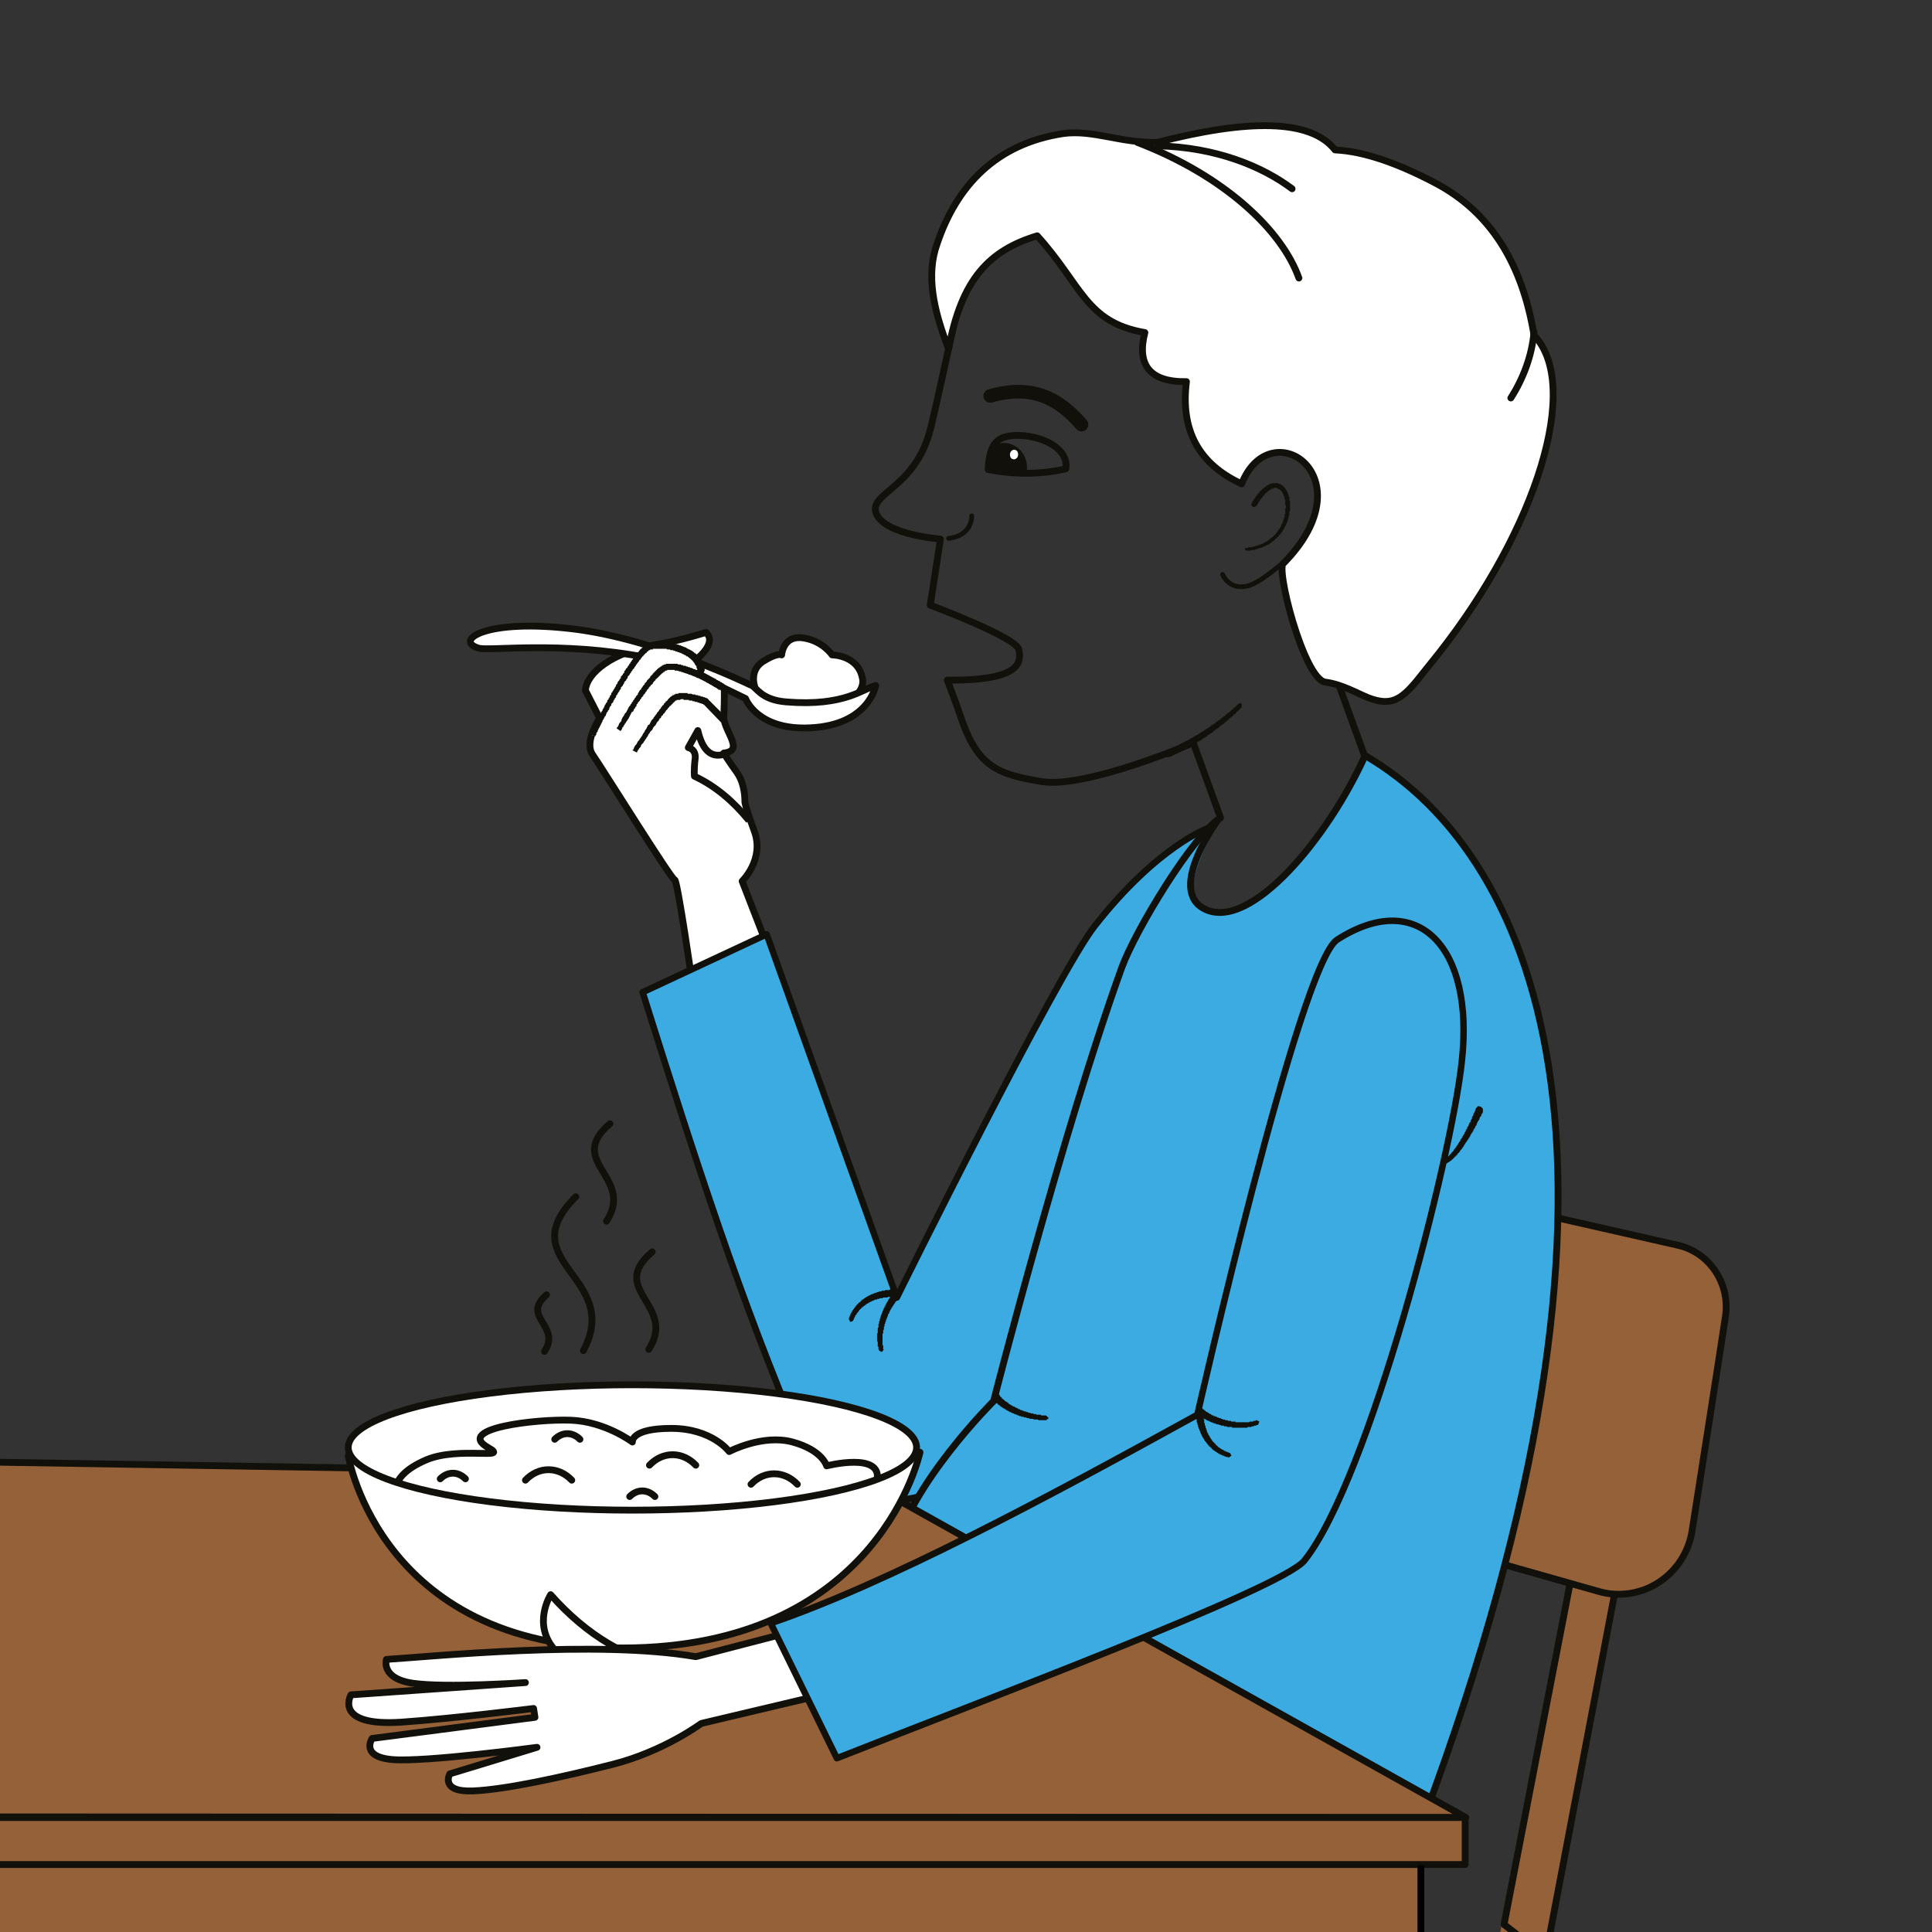 <?xml version="1.0" encoding="utf-8"?>
<!-- Generator: Adobe Illustrator 22.1.0, SVG Export Plug-In . SVG Version: 6.00 Build 0)  -->
<svg version="1.1" id="Слой_1" xmlns="http://www.w3.org/2000/svg" xmlns:xlink="http://www.w3.org/1999/xlink" x="0px" y="0px"
	 viewBox="0 0 283.5 283.5" style="enable-background:new 0 0 283.5 283.5;" xml:space="preserve">
<rect x="0" y="0" width="283.5" height="283.5" fill="#333333" stroke="none"/>
<style type="text/css">
	.st0{clip-path:url(#SVGID_2_);fill-rule:evenodd;clip-rule:evenodd;fill:#946138;}
	.st1{clip-path:url(#SVGID_2_);fill-rule:evenodd;clip-rule:evenodd;fill:#FFFFFF;}
	.st2{clip-path:url(#SVGID_2_);fill:none;stroke:#12100B;stroke-linejoin:round;stroke-miterlimit:10;}
	.st3{clip-path:url(#SVGID_2_);fill-rule:evenodd;clip-rule:evenodd;fill:#12100B;}
	.st4{clip-path:url(#SVGID_2_);fill-rule:evenodd;clip-rule:evenodd;fill:#3BABE2;}
	.st5{clip-path:url(#SVGID_2_);fill:none;stroke:#12100B;stroke-width:0.95;stroke-linejoin:round;stroke-miterlimit:10;}
	.st6{clip-path:url(#SVGID_2_);fill:none;stroke:#12100B;stroke-linecap:round;stroke-linejoin:round;stroke-miterlimit:10;}
	.st7{clip-path:url(#SVGID_4_);fill:none;stroke:#12100B;stroke-linecap:round;stroke-linejoin:round;stroke-miterlimit:10;}
	.st8{clip-path:url(#SVGID_6_);fill:none;stroke:#12100B;stroke-linecap:round;stroke-linejoin:round;stroke-miterlimit:10;}
	.st9{clip-path:url(#SVGID_6_);fill-rule:evenodd;clip-rule:evenodd;fill:#FFFFFF;}
	
		.st10{clip-path:url(#SVGID_6_);fill:none;stroke:#12100B;stroke-width:2;stroke-linecap:round;stroke-linejoin:round;stroke-miterlimit:10;}
	.st11{clip-path:url(#SVGID_8_);fill-rule:evenodd;clip-rule:evenodd;fill:#12100B;}
	.st12{clip-path:url(#SVGID_8_);fill-rule:evenodd;clip-rule:evenodd;fill:#FFFFFF;}
	.st13{clip-path:url(#SVGID_10_);fill:none;stroke:#12100B;stroke-linecap:round;stroke-linejoin:round;stroke-miterlimit:10;}
	
		.st14{clip-path:url(#SVGID_10_);fill:none;stroke:#12100B;stroke-width:0.7;stroke-linecap:round;stroke-linejoin:round;stroke-miterlimit:10;}
	.st15{clip-path:url(#SVGID_10_);fill-rule:evenodd;clip-rule:evenodd;fill:#12100B;}
	.st16{clip-path:url(#SVGID_10_);fill-rule:evenodd;clip-rule:evenodd;fill:#946138;}
	.st17{clip-path:url(#SVGID_10_);fill-rule:evenodd;clip-rule:evenodd;fill:#FFFFFF;}
	.st18{clip-path:url(#SVGID_10_);fill:none;stroke:#12100B;stroke-linejoin:round;stroke-miterlimit:10;}
	.st19{clip-path:url(#SVGID_12_);fill-rule:evenodd;clip-rule:evenodd;fill:#FFFFFF;}
	.st20{clip-path:url(#SVGID_12_);fill:none;stroke:#12100B;stroke-linejoin:round;stroke-miterlimit:10;}
	.st21{clip-path:url(#SVGID_12_);fill:none;stroke:#12100B;stroke-linecap:round;stroke-linejoin:round;stroke-miterlimit:10;}
	.st22{clip-path:url(#SVGID_14_);fill:none;stroke:#12100B;stroke-linejoin:round;stroke-miterlimit:10;}
	.st23{clip-path:url(#SVGID_14_);fill:none;stroke:#12100B;stroke-linecap:round;stroke-linejoin:round;stroke-miterlimit:10;}
	.st24{clip-path:url(#SVGID_14_);fill-rule:evenodd;clip-rule:evenodd;fill:#FFFFFF;}
	.st25{clip-path:url(#SVGID_14_);fill-rule:evenodd;clip-rule:evenodd;fill:#3BABE2;}
	.st26{clip-path:url(#SVGID_14_);fill:none;stroke:#12100B;stroke-width:0.95;stroke-linejoin:round;stroke-miterlimit:10;}
	.st27{clip-path:url(#SVGID_14_);fill-rule:evenodd;clip-rule:evenodd;fill:#12100B;}
	.st28{clip-path:url(#SVGID_14_);fill:none;stroke:#000000;stroke-miterlimit:10;}
</style>
<g>
	<defs>
		<rect id="SVGID_1_" width="283.5" height="283.5"/>
	</defs>
	<clipPath id="SVGID_2_">
		<use xlink:href="#SVGID_1_"  style="overflow:visible;"/>
	</clipPath>
	<path class="st0" d="M253.2,193.1c0.7-4.8-2.4-9.4-7.1-10.4C230.6,179.2,199,172,199,172l-1.2,51.1c0,0,22.3,6.3,36.7,10.4
		c3,0.9,6.3,0.4,8.9-1.3c2.6-1.7,4.4-4.4,4.9-7.6C249.8,215,251.9,201.7,253.2,193.1"/>
	<polyline class="st0" points="230.7,231.3 219.9,284.7 226.4,287.8 237.2,233.3 	"/>
	<path class="st1" d="M113.4,140.9l-4.5-11.6c0,0,3.3-3.2,1.8-7.3c-1.5-4.1-1.4-4.4-1.4-4.4s0.1-2.5-1.2-4.3
		c-1.3-1.8-1.9-2.8-1.9-2.8c3-0.3,0.3-2.9,0-5.1c0,0,0.2-3.9,0-5.7l-4.3-2.7c2.1-1.7,2.8-3.2,1.7-4.2c0,0-4.1,1.3-7.4,1.8
		c-6.3,1.1-10.1,4.1-10.3,6.7l2.1,4.1c0,0-2.4,3.5-1,5.4c1.4,2,11.6,18.4,12,18.3c0.4-0.1,2.7,15.9,2.7,15.9L113.4,140.9z"/>
	<path class="st2" d="M113.4,140.9l-4.5-11.6c0,0,3.3-3.2,1.8-7.3c-1.5-4.1-1.4-4.4-1.4-4.4s0.1-2.5-1.2-4.3
		c-1.3-1.8-1.9-2.8-1.9-2.8c3-0.3,0.3-2.9,0-5.1c0,0,0.2-3.9,0-5.7l-4.3-2.7c2.1-1.7,2.8-3.2,1.7-4.2c0,0-4.1,1.3-7.4,1.8
		c-6.3,1.1-10.1,4.1-10.3,6.7l2.1,4.1c0,0-2.4,3.5-1,5.4c1.4,2,11.6,18.4,12,18.3c0.4-0.1,2.7,15.9,2.7,15.9L113.4,140.9z"/>
	<path class="st1" d="M110.9,101.2c0,0-1.2-2.6,1-4.1c2.2-1.4,2.8-1,2.8-1s0.2-2.9,3.1-2.5c2.9,0.4,4.3,2.5,4.3,2.5s4,0,4.5,3.7
		c0.2,2-2.7,3.7-2.7,3.7C118.1,103.9,112.7,103.3,110.9,101.2"/>
	<path class="st2" d="M110.9,101.2c0,0-1.2-2.6,1-4.1c2.2-1.4,2.8-1,2.8-1s0.2-2.9,3.1-2.5c2.9,0.4,4.3,2.5,4.3,2.5s4,0,4.5,3.7
		c0.2,2-2.7,3.7-2.7,3.7C118.1,103.9,112.7,103.3,110.9,101.2z"/>
	<polygon class="st3" points="100.2,101.7 100.3,101.7 100.3,101.7 100.4,101.7 100.4,101.7 100.5,101.7 100.5,101.7 100.6,101.7 
		100.6,101.7 100.7,101.7 100.7,101.7 100.8,101.7 100.8,101.7 100.9,101.7 100.9,101.8 101,101.8 101,101.8 101.1,101.8 
		101.1,101.8 101.2,101.8 101.2,101.8 101.3,101.8 101.3,101.8 101.4,101.8 101.4,101.8 101.5,101.8 101.5,101.8 101.6,101.9 
		101.6,101.9 101.7,101.9 101.7,101.9 101.8,101.9 101.9,101.9 102,101.9 102.1,102 102.1,102 102.2,102 102.3,102 102.4,102 
		102.5,102.1 102.6,102.1 102.7,102.1 102.8,102.1 102.8,102.2 102.9,102.2 103,102.2 103,102.2 103.1,102.2 103.2,102.3 
		103.2,102.3 103.3,102.3 103.4,102.3 103.4,102.3 103.5,102.4 103.6,102.4 103.7,102.4 103.7,102.4 103.7,102.5 103.8,102.5 
		103.9,102.5 103.9,102.6 106.6,105.3 105.8,106 103.3,103.4 103.2,103.4 103.2,103.3 103.1,103.3 103,103.3 103,103.3 102.9,103.2 
		102.9,103.2 102.8,103.2 102.7,103.2 102.7,103.2 102.6,103.1 102.5,103.1 102.5,103.1 102.4,103.1 102.3,103 102.2,103 102.2,103 
		102.1,103 102,103 101.9,102.9 101.8,102.9 101.7,102.9 101.6,102.9 101.6,102.8 101.5,102.8 101.5,102.8 101.4,102.8 101.4,102.8 
		101.3,102.8 101.3,102.8 101.2,102.8 101.2,102.8 101.2,102.8 101.1,102.8 101.1,102.7 101,102.7 101,102.7 100.9,102.7 
		100.9,102.7 100.8,102.7 100.8,102.7 100.7,102.7 100.7,102.7 100.7,102.7 100.6,102.7 100.6,102.7 100.5,102.7 100.5,102.7 
		100.4,102.7 100.4,102.7 100.4,102.7 100.3,102.7 100.3,102.6 100.2,102.6 100.2,102.6 100.1,102.6 100.1,102.6 100.1,102.6 
		100,102.6 100,102.6 99.9,102.6 99.9,102.6 99.9,102.6 99.8,102.7 99.8,102.7 99.8,102.7 99.7,102.7 99.7,102.7 99.7,102.7 
		99.6,102.7 99.6,102.7 99.6,102.7 99.5,102.7 99.5,102.7 99.5,102.7 99.4,102.7 99.4,102.7 99.4,102.7 99.4,102.7 99.4,102.7 
		99.4,102.7 99.4,102.7 99.3,102.7 99.3,102.7 99.3,102.8 99.3,102.8 99.3,102.8 99.3,102.8 99.3,102.8 99.3,102.8 99.3,102.8 
		99.2,102.8 99.2,102.8 99.2,102.8 99.2,102.8 99.2,102.8 99.2,102.8 99.2,102.8 99.2,102.8 99.1,102.8 99.1,102.9 99.1,102.9 
		99.1,102.9 99.1,102.9 99.1,102.9 99,102.9 99,102.9 99,102.9 99,103 99,103 99,103 98.9,103 98.9,103 98.9,103 98.9,103.1 
		98.9,103.1 98.8,103.1 98.8,103.1 98.7,103.2 98.7,103.2 98.7,103.3 98.6,103.3 98.6,103.4 98.5,103.4 98.5,103.5 98.4,103.5 
		98.4,103.6 98.3,103.6 98.2,103.7 98.2,103.8 98.1,103.8 98.1,103.9 98,103.9 98,104 97.9,104.1 97.9,104.1 97.8,104.2 97.7,104.3 
		97.7,104.4 97.6,104.4 97.6,104.5 97.5,104.6 97.5,104.7 97.4,104.7 97.3,104.8 97.3,104.9 97.2,105 97.1,105 97.1,105.1 97,105.2 
		97,105.3 96.9,105.4 96.8,105.4 96.8,105.5 96.7,105.6 96.7,105.7 96.6,105.8 96.5,105.9 96.4,106 96.3,106.2 96.2,106.4 96,106.6 
		95.9,106.7 95.8,106.9 95.7,107.1 95.6,107.2 95.4,107.4 95.3,107.6 95.2,107.7 95.1,107.9 95,108.1 94.9,108.2 94.8,108.4 
		94.7,108.5 94.6,108.7 94.5,108.8 94.4,109 94.3,109.1 94.2,109.2 94.1,109.3 94,109.6 93.8,109.8 93.7,110 93.6,110.1 93.5,110.3 
		93.5,110.4 93.4,110.4 92.8,110.1 92.9,110 93,109.9 93,109.8 93.1,109.6 93.2,109.4 93.4,109.2 93.5,109 93.6,108.8 93.7,108.7 
		93.8,108.6 93.9,108.4 94,108.3 94.1,108.1 94.2,108 94.3,107.8 94.4,107.6 94.5,107.5 94.6,107.3 94.7,107.1 94.8,107 94.9,106.8 
		95,106.6 95.1,106.4 95.3,106.3 95.4,106.1 95.5,105.9 95.6,105.7 95.7,105.6 95.9,105.4 95.9,105.3 96,105.2 96.1,105.1 96.1,105 
		96.2,105 96.2,104.9 96.3,104.8 96.4,104.7 96.4,104.6 96.5,104.5 96.5,104.5 96.6,104.4 96.7,104.3 96.7,104.2 96.8,104.1 
		96.8,104.1 96.9,104 97,103.9 97,103.8 97.1,103.7 97.1,103.7 97.2,103.6 97.2,103.5 97.3,103.5 97.4,103.4 97.4,103.3 97.5,103.2 
		97.5,103.2 97.6,103.1 97.6,103.1 97.7,103 97.7,102.9 97.8,102.9 97.9,102.8 97.9,102.8 98,102.7 98,102.6 98.1,102.6 98.1,102.5 
		98.2,102.5 98.2,102.4 98.2,102.4 98.3,102.4 98.3,102.4 98.3,102.3 98.3,102.3 98.4,102.3 98.4,102.3 98.4,102.3 98.4,102.2 
		98.5,102.2 98.5,102.2 98.5,102.2 98.5,102.2 98.6,102.1 98.6,102.1 98.6,102.1 98.6,102.1 98.7,102.1 98.7,102.1 98.7,102 
		98.7,102 98.8,102 98.8,102 98.8,102 98.8,102 98.8,102 98.9,102 98.9,101.9 98.9,101.9 98.9,101.9 98.9,101.9 99,101.9 99,101.9 
		99,101.9 99,101.9 99.1,101.9 99.1,101.9 99.1,101.9 99.1,101.8 99.1,101.8 99.2,101.8 99.2,101.8 99.3,101.8 99.3,101.8 
		99.4,101.8 99.4,101.8 99.5,101.8 99.5,101.8 99.6,101.7 99.6,101.7 99.7,101.7 99.7,101.7 99.8,101.7 99.8,101.7 99.9,101.7 
		99.9,101.7 100,101.7 100,101.7 100.1,101.7 100.1,101.7 100.2,101.7 	"/>
	<path class="st2" d="M106.2,110.7c-1.8,0.5-3.1-0.5-3.8-3.5l-1.4,2.5c0,0,1.2,0.2,1,1.7c-0.2,1.6-0.1,2.5-0.1,2.5
		c3.2,1.5,5.8,3.8,8,6.5"/>
	<path class="st1" d="M128.5,100.6c-1.8,0.4-4.5,3.1-13.1,2.4c-3.9-0.3-4.4-2.3-5.3-2.5c0,0-13.7-6.7-25.9-8.2
		c-13-1.6-17.6,1.7-14,2.8c1.5,0.5,12-1.1,24.8,1.4c1.8,0.4,7.8,2.5,7.8,2.5l3.3,1.9l3.3,1.6c0,0,1.7,4.7,9.5,4.3
		C127.5,106.4,128.5,100.6,128.5,100.6"/>
	<path class="st2" d="M128.5,100.6c-1.8,0.4-4.5,3.1-13.1,2.4c-3.9-0.3-4.4-2.3-5.3-2.5c0,0-13.7-6.7-25.9-8.2
		c-13-1.6-17.6,1.7-14,2.8c1.5,0.5,12-1.1,24.8,1.4c1.8,0.4,7.8,2.5,7.8,2.5l3.3,1.9l3.3,1.6c0,0,1.7,4.7,9.5,4.3
		C127.5,106.4,128.5,100.6,128.5,100.6z"/>
	<path class="st1" d="M86.9,107.9c2.3-5.1,5.9-11.2,8.4-13c1.9-1.4,5.3,0.4,6.6,2.4l0.9,1.9c0,0-3.6-2.3-5.2-1.3
		c-2.1,1.3-6.9,9.8-6.9,9.8L86.9,107.9z"/>
	<polygon class="st3" points="96.8,94.2 96.9,94.2 96.9,94.2 97,94.2 97,94.2 97.1,94.2 97.1,94.2 97.2,94.2 97.2,94.2 97.3,94.2 
		97.3,94.2 97.3,94.2 97.4,94.2 97.4,94.2 97.5,94.2 97.5,94.2 97.6,94.2 97.6,94.2 97.7,94.2 97.7,94.2 97.8,94.2 97.8,94.2 
		97.8,94.2 97.9,94.3 97.9,94.3 98,94.3 98,94.3 98.1,94.3 98.1,94.3 98.2,94.3 98.2,94.3 98.3,94.3 98.3,94.3 98.4,94.3 98.4,94.3 
		98.5,94.3 98.5,94.4 98.6,94.4 98.6,94.4 98.6,94.4 98.7,94.4 98.7,94.4 98.8,94.4 98.8,94.4 98.9,94.4 98.9,94.4 99,94.5 99,94.5 
		99.1,94.5 99.1,94.5 99.2,94.5 99.2,94.5 99.3,94.5 99.3,94.5 99.4,94.6 99.4,94.6 99.4,94.6 99.5,94.6 99.5,94.6 99.6,94.6 
		99.6,94.6 99.7,94.7 99.7,94.7 99.8,94.7 99.8,94.7 99.9,94.7 99.9,94.7 100,94.8 100,94.8 100,94.8 100.1,94.8 100.1,94.8 
		100.2,94.8 100.2,94.9 100.3,94.9 100.3,94.9 100.4,94.9 100.4,94.9 100.4,94.9 100.5,95 100.5,95 100.6,95 100.6,95 100.7,95 
		100.7,95.1 100.8,95.1 100.8,95.1 100.8,95.1 100.9,95.2 100.9,95.2 101,95.2 101,95.2 101,95.2 101.1,95.3 101.1,95.3 101.2,95.3 
		101.2,95.3 101.3,95.4 101.3,95.4 101.3,95.4 101.4,95.4 101.4,95.4 101.5,95.5 101.5,95.5 101.5,95.5 101.6,95.5 101.6,95.6 
		101.6,95.6 101.7,95.6 101.7,95.6 101.8,95.7 101.8,95.7 101.8,95.7 101.9,95.8 101.9,95.8 101.9,95.8 102,95.8 102,95.9 102,95.9 
		102.1,95.9 102.1,95.9 102.2,96 102.2,96 102.2,96 102.3,96.1 102.3,96.1 102.3,96.1 102.4,96.2 102.4,96.2 102.4,96.2 102.4,96.2 
		102.5,96.3 102.5,96.3 102.5,96.3 102.6,96.4 102.6,96.4 102.6,96.4 102.7,96.5 102.7,96.5 102.7,96.5 102.7,96.6 102.8,96.6 
		102.8,96.6 102.8,96.7 102.8,96.7 102.9,96.7 102.9,96.8 102.9,96.8 102.9,96.8 103,96.9 103,96.9 103,97 103,97 103,97 
		103.1,97.1 103.1,97.1 103.1,97.1 103.1,97.2 103.1,97.2 103.2,97.3 103.2,97.3 103.2,97.3 103.2,97.4 103.2,97.4 103.2,97.5 
		103.2,97.5 103.3,97.5 103.3,97.6 103.3,97.6 103.3,97.7 103.3,97.7 103.3,97.8 103.3,97.8 103.3,97.8 103.3,97.9 103.3,97.9 
		103.3,98 103.3,98 103.4,98.1 103.4,98.1 103.4,98.1 103.4,98.2 103.4,98.2 103.4,98.3 103.4,98.3 103.4,98.4 103.4,98.4 
		103.4,98.5 103.3,98.5 103.3,98.5 103.3,98.6 103.3,98.6 103.3,98.7 103.3,98.7 102.2,98.5 102.2,98.5 102.2,98.5 102.2,98.4 
		102.2,98.4 102.2,98.4 102.3,98.4 102.3,98.3 102.3,98.3 102.3,98.3 102.3,98.3 102.3,98.2 102.3,98.2 102.3,98.2 102.3,98.2 
		102.3,98.1 102.3,98.1 102.3,98.1 102.3,98.1 102.2,98 102.2,98 102.2,98 102.2,98 102.2,97.9 102.2,97.9 102.2,97.9 102.2,97.9 
		102.2,97.9 102.2,97.8 102.2,97.8 102.2,97.8 102.2,97.8 102.2,97.7 102.2,97.7 102.2,97.7 102.1,97.7 102.1,97.6 102.1,97.6 
		102.1,97.6 102.1,97.6 102.1,97.5 102.1,97.5 102.1,97.5 102,97.5 102,97.4 102,97.4 102,97.4 102,97.4 102,97.4 102,97.3 
		101.9,97.3 101.9,97.3 101.9,97.3 101.9,97.2 101.9,97.2 101.8,97.2 101.8,97.2 101.8,97.1 101.8,97.1 101.8,97.1 101.7,97.1 
		101.7,97 101.7,97 101.7,97 101.7,97 101.6,96.9 101.6,96.9 101.6,96.9 101.6,96.9 101.5,96.9 101.5,96.8 101.5,96.8 101.5,96.8 
		101.4,96.8 101.4,96.7 101.4,96.7 101.4,96.7 101.3,96.7 101.3,96.6 101.3,96.6 101.2,96.6 101.2,96.6 101.2,96.6 101.1,96.5 
		101.1,96.5 101.1,96.5 101.1,96.5 101,96.4 101,96.4 101,96.4 100.9,96.4 100.9,96.4 100.9,96.3 100.8,96.3 100.8,96.3 100.8,96.3 
		100.7,96.3 100.7,96.2 100.7,96.2 100.6,96.2 100.6,96.2 100.6,96.2 100.5,96.1 100.5,96.1 100.4,96.1 100.4,96.1 100.4,96.1 
		100.3,96 100.3,96 100.3,96 100.2,96 100.2,96 100.1,95.9 100.1,95.9 100.1,95.9 100,95.9 100,95.9 100,95.9 99.9,95.8 99.9,95.8 
		99.8,95.8 99.8,95.8 99.8,95.8 99.7,95.8 99.7,95.7 99.6,95.7 99.6,95.7 99.6,95.7 99.5,95.7 99.5,95.7 99.4,95.7 99.4,95.6 
		99.3,95.6 99.3,95.6 99.3,95.6 99.2,95.6 99.2,95.6 99.1,95.6 99.1,95.5 99.1,95.5 99,95.5 99,95.5 98.9,95.5 98.9,95.5 98.9,95.5 
		98.8,95.5 98.8,95.4 98.7,95.4 98.7,95.4 98.6,95.4 98.6,95.4 98.6,95.4 98.5,95.4 98.5,95.4 98.4,95.4 98.4,95.4 98.3,95.3 
		98.3,95.3 98.3,95.3 98.2,95.3 98.2,95.3 98.1,95.3 98.1,95.3 98,95.3 98,95.3 98,95.3 97.9,95.3 97.9,95.3 97.8,95.2 97.8,95.2 
		97.8,95.2 97.7,95.2 97.7,95.2 97.6,95.2 97.6,95.2 97.6,95.2 97.5,95.2 97.5,95.2 97.4,95.2 97.4,95.2 97.3,95.2 97.3,95.2 
		97.3,95.2 97.2,95.2 97.2,95.2 97.2,95.2 97.1,95.2 97.1,95.2 97,95.2 97,95.2 97,95.2 96.9,95.2 96.9,95.2 96.8,95.2 96.8,95.2 
		96.8,95.2 96.7,95.2 96.7,95.2 96.7,95.2 96.6,95.2 96.6,95.2 96.5,95.2 96.5,95.2 96.5,95.2 96.4,95.2 96.4,95.2 96.4,95.2 
		96.3,95.2 96.3,95.2 96.3,95.2 96.2,95.2 96.2,95.2 96.2,95.2 96.1,95.2 96.1,95.2 96.1,95.2 96,95.2 96,95.2 96,95.2 95.9,95.2 
		95.9,95.2 95.9,95.2 95.8,95.2 95.8,95.2 95.8,95.2 95.8,95.3 95.7,95.3 95.7,95.3 95.7,95.3 95.6,95.3 95.6,95.3 95.6,95.3 
		95.6,95.3 95.5,95.3 95.5,95.3 95.5,95.3 95.5,95.3 95.4,95.3 95.4,95.4 95.4,95.4 95.4,95.4 95.4,95.4 95.3,95.4 95.3,95.4 
		95.3,95.4 95.3,95.4 95.3,95.4 95.2,95.4 95.2,95.5 95.2,95.5 95.2,95.5 95.2,95.5 95.1,95.5 95.1,95.5 95.1,95.5 95.1,95.5 
		95.1,95.5 95.1,95.6 95,95.6 95,95.6 95,95.6 95,95.6 95,95.6 94.9,95.7 94.9,95.7 94.9,95.7 94.9,95.7 94.9,95.8 94.8,95.8 
		94.8,95.8 94.8,95.8 94.8,95.8 94.7,95.9 94.7,95.9 94.7,95.9 94.7,95.9 94.6,96 94.6,96 94.5,96.1 94.5,96.1 94.4,96.2 94.4,96.3 
		94.3,96.3 94.2,96.4 94.2,96.5 94.1,96.5 94.1,96.6 94,96.7 94,96.8 93.9,96.8 93.8,96.9 93.8,97 93.7,97.1 93.6,97.2 93.6,97.3 
		93.5,97.3 93.5,97.4 93.4,97.5 93.3,97.6 93.3,97.7 93.2,97.8 93.1,97.9 93.1,98 93,98.1 92.9,98.2 92.8,98.3 92.8,98.4 92.7,98.5 
		92.6,98.6 92.6,98.7 92.5,98.8 92.4,98.9 92.4,99 92.3,99.1 92.2,99.2 92.1,99.3 92.1,99.5 92,99.6 91.9,99.7 91.9,99.8 91.8,99.9 
		91.7,100 91.6,100.1 91.6,100.2 91.5,100.4 91.4,100.5 91.4,100.6 91.3,100.7 91.2,100.8 91.1,100.9 91.1,101.1 91,101.2 
		90.9,101.3 90.9,101.4 90.8,101.5 90.7,101.7 90.6,101.8 90.6,101.9 90.5,102 90.4,102.1 90.4,102.3 90.3,102.4 90.2,102.5 
		90.2,102.6 90.1,102.7 90,102.9 90,103 89.9,103.1 89.8,103.2 89.7,103.3 89.7,103.5 89.6,103.6 89.5,103.7 89.5,103.8 89.4,103.9 
		89.4,104.1 89.3,104.2 89.2,104.3 89.2,104.4 89.1,104.5 89,104.6 89,104.7 88.9,104.9 88.9,105 88.8,105.1 88.7,105.2 88.7,105.3 
		88.6,105.4 88.6,105.5 88.5,105.6 88.4,105.8 88.4,105.9 88.3,106 88.3,106.1 88.2,106.2 88.2,106.3 88.1,106.4 88.1,106.5 
		88,106.6 88,106.7 87.9,106.8 87.9,106.9 87.8,107 87.8,107.1 87.7,107.2 87.7,107.3 87.7,107.4 87.6,107.4 87.6,107.5 87.5,107.6 
		87.5,107.7 87.5,107.8 87.4,107.9 87.4,108 87.3,108 86.7,107.8 86.7,107.7 86.8,107.6 86.8,107.5 86.9,107.4 86.9,107.3 
		86.9,107.3 87,107.2 87,107.1 87.1,107 87.1,106.9 87.1,106.8 87.2,106.7 87.2,106.6 87.3,106.5 87.3,106.4 87.4,106.3 87.4,106.2 
		87.5,106.1 87.5,106 87.6,105.9 87.6,105.8 87.7,105.6 87.7,105.5 87.8,105.4 87.8,105.3 87.9,105.2 88,105.1 88,105 88.1,104.9 
		88.1,104.7 88.2,104.6 88.2,104.5 88.3,104.4 88.4,104.3 88.4,104.2 88.5,104 88.6,103.9 88.6,103.8 88.7,103.7 88.7,103.6 
		88.8,103.4 88.9,103.3 88.9,103.2 89,103.1 89.1,103 89.1,102.8 89.2,102.7 89.3,102.6 89.3,102.5 89.4,102.4 89.5,102.2 
		89.5,102.1 89.6,102 89.7,101.9 89.7,101.7 89.8,101.6 89.9,101.5 89.9,101.4 90,101.3 90.1,101.1 90.2,101 90.2,100.9 90.3,100.8 
		90.4,100.6 90.4,100.5 90.5,100.4 90.6,100.3 90.6,100.2 90.7,100 90.8,99.9 90.9,99.8 90.9,99.7 91,99.6 91.1,99.5 91.1,99.3 
		91.2,99.2 91.3,99.1 91.4,99 91.4,98.9 91.5,98.8 91.6,98.7 91.6,98.5 91.7,98.4 91.8,98.3 91.8,98.2 91.9,98.1 92,98 92.1,97.9 
		92.1,97.8 92.2,97.7 92.3,97.6 92.3,97.5 92.4,97.4 92.5,97.3 92.5,97.2 92.6,97.1 92.7,97 92.7,96.9 92.8,96.8 92.9,96.7 
		92.9,96.6 93,96.6 93,96.5 93.1,96.4 93.2,96.3 93.2,96.2 93.3,96.1 93.4,96.1 93.4,96 93.5,95.9 93.5,95.8 93.6,95.7 93.7,95.7 
		93.7,95.6 93.8,95.5 93.8,95.5 93.9,95.4 93.9,95.3 94,95.3 94,95.3 94,95.3 94.1,95.2 94.1,95.2 94.1,95.2 94.1,95.1 94.2,95.1 
		94.2,95.1 94.2,95.1 94.3,95 94.3,95 94.3,95 94.3,95 94.4,94.9 94.4,94.9 94.4,94.9 94.4,94.9 94.5,94.8 94.5,94.8 94.5,94.8 
		94.6,94.8 94.6,94.7 94.6,94.7 94.6,94.7 94.7,94.7 94.7,94.7 94.7,94.6 94.8,94.6 94.8,94.6 94.8,94.6 94.9,94.6 94.9,94.6 
		94.9,94.5 95,94.5 95,94.5 95,94.5 95.1,94.5 95.1,94.5 95.1,94.4 95.2,94.4 95.2,94.4 95.2,94.4 95.3,94.4 95.3,94.4 95.3,94.4 
		95.4,94.4 95.4,94.4 95.5,94.3 95.5,94.3 95.5,94.3 95.6,94.3 95.6,94.3 95.6,94.3 95.7,94.3 95.7,94.3 95.8,94.3 95.8,94.3 
		95.8,94.3 95.9,94.3 95.9,94.2 96,94.2 96,94.2 96,94.2 96.1,94.2 96.1,94.2 96.2,94.2 96.2,94.2 96.2,94.2 96.3,94.2 96.3,94.2 
		96.4,94.2 96.4,94.2 96.5,94.2 96.5,94.2 96.5,94.2 96.6,94.2 96.6,94.2 96.7,94.2 96.7,94.2 96.8,94.2 96.8,94.2 	"/>
	<polygon class="st3" points="98.5,97.4 98.5,97.4 98.6,97.4 98.6,97.4 98.6,97.4 98.7,97.4 98.7,97.4 98.8,97.4 98.8,97.4 
		98.8,97.4 98.9,97.4 98.9,97.4 99,97.4 99,97.4 99,97.4 99.1,97.4 99.1,97.4 99.2,97.4 99.2,97.4 99.2,97.4 99.3,97.4 99.3,97.4 
		99.4,97.4 99.4,97.4 99.5,97.5 99.5,97.5 99.5,97.5 99.6,97.5 99.6,97.5 99.7,97.5 99.7,97.5 99.8,97.5 99.9,97.5 100,97.6 
		100.1,97.6 100.1,97.6 100.2,97.6 100.3,97.7 100.4,97.7 100.5,97.7 100.6,97.7 100.7,97.8 100.8,97.8 100.8,97.8 100.9,97.8 
		101,97.9 101.1,97.9 101.2,97.9 101.3,98 101.4,98 101.5,98 101.6,98.1 101.7,98.1 101.7,98.1 101.8,98.2 101.9,98.2 102,98.2 
		102.1,98.3 102.2,98.3 102.3,98.3 102.4,98.4 102.5,98.4 102.6,98.4 102.6,98.5 102.7,98.5 102.8,98.6 102.9,98.6 103,98.6 
		103.1,98.7 103.2,98.7 103.2,98.8 103.3,98.8 103.4,98.8 103.5,98.9 103.6,98.9 103.7,98.9 103.7,99 103.8,99 103.9,99.1 104,99.1 
		104.1,99.1 104.1,99.2 104.2,99.2 104.3,99.3 104.4,99.3 104.4,99.3 104.5,99.4 104.6,99.4 104.7,99.5 104.7,99.5 104.8,99.5 
		104.9,99.6 104.9,99.6 105,99.6 105.1,99.7 105.1,99.7 105.2,99.8 105.3,99.8 105.3,99.8 105.4,99.9 105.5,99.9 105.5,99.9 
		105.6,100 105.6,100 105.7,100 105.7,100.1 105.8,100.1 105.8,100.1 105.9,100.1 105.9,100.2 106,100.2 106,100.2 106.1,100.3 
		106.1,100.3 106.1,100.3 106.2,100.3 106.2,100.4 106.2,100.4 106.3,100.4 106.3,100.4 106.3,100.5 106.4,100.5 106.4,100.5 
		106.4,100.5 106.5,100.6 106.5,100.6 106.5,100.6 106.5,100.6 106.6,100.7 106.6,100.7 106.6,100.7 106.6,100.7 106.6,100.7 
		106.6,100.8 106.7,100.8 106.7,100.9 106.7,100.9 106.7,101 105.6,101.1 105.6,101.2 105.6,101.2 105.6,101.3 105.7,101.3 
		105.7,101.3 105.7,101.3 105.7,101.4 105.7,101.4 105.7,101.4 105.7,101.4 105.7,101.4 105.7,101.4 105.7,101.4 105.7,101.4 
		105.7,101.4 105.7,101.4 105.7,101.4 105.7,101.4 105.7,101.4 105.7,101.3 105.7,101.3 105.6,101.3 105.6,101.3 105.6,101.3 
		105.6,101.3 105.5,101.2 105.5,101.2 105.5,101.2 105.4,101.2 105.4,101.1 105.4,101.1 105.3,101.1 105.3,101.1 105.2,101 
		105.2,101 105.2,101 105.1,100.9 105.1,100.9 105,100.9 105,100.9 104.9,100.8 104.8,100.8 104.8,100.8 104.7,100.7 104.7,100.7 
		104.6,100.7 104.6,100.6 104.5,100.6 104.4,100.5 104.4,100.5 104.3,100.5 104.2,100.4 104.2,100.4 104.1,100.4 104,100.3 
		104,100.3 103.9,100.2 103.8,100.2 103.7,100.2 103.7,100.1 103.6,100.1 103.5,100 103.4,100 103.4,100 103.3,99.9 103.2,99.9 
		103.1,99.8 103,99.8 103,99.8 102.9,99.7 102.8,99.7 102.7,99.6 102.6,99.6 102.6,99.6 102.5,99.5 102.4,99.5 102.3,99.5 
		102.2,99.4 102.1,99.4 102.1,99.3 102,99.3 101.9,99.3 101.8,99.2 101.7,99.2 101.6,99.2 101.6,99.1 101.5,99.1 101.4,99.1 
		101.3,99 101.2,99 101.1,99 101,98.9 101,98.9 100.9,98.9 100.8,98.8 100.7,98.8 100.6,98.8 100.5,98.7 100.5,98.7 100.4,98.7 
		100.3,98.7 100.2,98.6 100.1,98.6 100.1,98.6 100,98.6 99.9,98.5 99.8,98.5 99.7,98.5 99.7,98.5 99.6,98.5 99.5,98.4 99.5,98.4 
		99.4,98.4 99.4,98.4 99.4,98.4 99.3,98.4 99.3,98.4 99.2,98.4 99.2,98.4 99.2,98.4 99.1,98.4 99.1,98.4 99.1,98.4 99,98.4 99,98.3 
		99,98.3 98.9,98.3 98.9,98.3 98.9,98.3 98.8,98.3 98.8,98.3 98.8,98.3 98.7,98.3 98.7,98.3 98.7,98.3 98.6,98.3 98.6,98.3 
		98.6,98.3 98.5,98.3 98.5,98.3 98.5,98.3 98.4,98.3 98.4,98.3 98.4,98.3 98.4,98.3 98.3,98.3 98.3,98.3 98.3,98.3 98.2,98.3 
		98.2,98.3 98.2,98.3 98.2,98.3 98.1,98.3 98.1,98.3 98.1,98.3 98.1,98.3 98,98.3 98,98.3 98,98.3 98,98.3 98,98.3 97.9,98.3 
		97.9,98.3 97.9,98.4 97.9,98.4 97.9,98.4 97.9,98.4 97.8,98.4 97.8,98.4 97.8,98.4 97.8,98.4 97.8,98.4 97.7,98.4 97.7,98.4 
		97.7,98.4 97.7,98.4 97.6,98.5 97.6,98.5 97.6,98.5 97.6,98.5 97.5,98.5 97.5,98.5 97.5,98.5 97.5,98.6 97.4,98.6 97.4,98.6 
		97.4,98.6 97.4,98.6 97.3,98.7 97.3,98.7 97.3,98.7 97.3,98.7 97.2,98.8 97.2,98.8 97.2,98.8 97.1,98.8 97.1,98.9 97.1,98.9 
		97,98.9 97,98.9 97,99 96.9,99 96.9,99 96.9,99 96.9,99.1 96.8,99.1 96.8,99.1 96.8,99.2 96.7,99.2 96.7,99.2 96.7,99.3 96.6,99.3 
		96.6,99.3 96.6,99.4 96.5,99.4 96.5,99.4 96.5,99.5 96.4,99.5 96.4,99.5 96.4,99.6 96.3,99.6 96.2,99.7 96.2,99.8 96.1,99.9 
		96,99.9 96,100 95.9,100.1 95.8,100.2 95.8,100.3 95.7,100.4 95.6,100.5 95.5,100.5 95.5,100.6 95.4,100.7 95.3,100.8 95.2,100.9 
		95.2,101 95.1,101.1 95,101.2 94.9,101.3 94.9,101.4 94.8,101.5 94.7,101.6 94.7,101.7 94.6,101.8 94.5,101.9 94.4,102 94.4,102.1 
		94.3,102.2 94.2,102.3 94.1,102.4 94.1,102.5 94,102.6 93.9,102.7 93.9,102.8 93.8,102.9 93.7,103 93.6,103.1 93.6,103.2 
		93.5,103.3 93.4,103.4 93.4,103.6 93.3,103.7 93.2,103.8 93.2,103.9 93.1,104 93,104.1 93,104.2 92.9,104.4 92.7,104.5 92.6,104.7 
		92.5,104.9 92.4,105.1 92.3,105.3 92.2,105.5 92.1,105.6 92,105.8 91.9,105.9 91.8,106.1 91.7,106.2 91.6,106.4 91.5,106.5 
		91.5,106.6 91.4,106.7 91.3,106.8 91.3,106.9 91.2,107.1 91.1,107.2 91.1,107.3 91.1,107.3 90.5,106.9 90.5,106.9 90.5,106.8 
		90.6,106.7 90.7,106.6 90.7,106.5 90.8,106.4 90.8,106.3 90.9,106.1 91,106 91.1,105.9 91.2,105.7 91.2,105.6 91.3,105.4 
		91.4,105.2 91.5,105.1 91.6,104.9 91.7,104.7 91.9,104.5 92,104.3 92.1,104.1 92.2,103.9 92.3,103.7 92.4,103.6 92.5,103.5 
		92.5,103.4 92.6,103.3 92.7,103.2 92.7,103.1 92.8,103 92.9,102.9 92.9,102.8 93,102.7 93.1,102.6 93.1,102.5 93.2,102.4 
		93.3,102.3 93.3,102.2 93.4,102.1 93.5,102 93.6,101.9 93.6,101.8 93.7,101.6 93.8,101.5 93.8,101.4 93.9,101.3 94,101.2 
		94.1,101.1 94.1,101 94.2,100.9 94.3,100.8 94.3,100.7 94.4,100.6 94.5,100.5 94.6,100.4 94.6,100.3 94.7,100.2 94.8,100.1 
		94.9,100 94.9,99.9 95,99.8 95.1,99.7 95.2,99.6 95.2,99.6 95.3,99.5 95.4,99.4 95.4,99.3 95.5,99.2 95.6,99.1 95.7,99 95.7,99 
		95.7,99 95.8,98.9 95.8,98.9 95.8,98.8 95.9,98.8 95.9,98.8 95.9,98.7 96,98.7 96,98.6 96.1,98.6 96.1,98.6 96.1,98.5 96.2,98.5 
		96.2,98.5 96.2,98.4 96.3,98.4 96.3,98.4 96.3,98.3 96.4,98.3 96.4,98.3 96.4,98.2 96.5,98.2 96.5,98.2 96.5,98.1 96.6,98.1 
		96.6,98.1 96.6,98.1 96.7,98 96.7,98 96.7,98 96.8,97.9 96.8,97.9 96.9,97.9 96.9,97.9 96.9,97.8 97,97.8 97,97.8 97,97.8 
		97.1,97.7 97.1,97.7 97.1,97.7 97.2,97.7 97.2,97.7 97.2,97.6 97.3,97.6 97.3,97.6 97.3,97.6 97.4,97.6 97.4,97.6 97.4,97.5 
		97.5,97.5 97.5,97.5 97.5,97.5 97.6,97.5 97.6,97.5 97.6,97.5 97.7,97.5 97.7,97.4 97.8,97.4 97.8,97.4 97.8,97.4 97.9,97.4 
		97.9,97.4 97.9,97.4 98,97.4 98,97.4 98,97.4 98.1,97.4 98.1,97.4 98.2,97.4 98.2,97.4 98.2,97.4 98.3,97.4 98.3,97.4 98.3,97.4 
		98.4,97.4 98.4,97.4 98.5,97.4 	"/>
	<path class="st4" d="M179.5,133.9c0,0-4.4,1.1-4.8-4.2c-0.3-3.3,2.8-8.3,2.8-8.3s-7.4,2.6-16.8,14.5c-5.5,6.9-29.1,54.6-29.1,54.6
		l-19.1-53.3l-18.2,8.5c7.9,25.1,14.4,45.3,23.2,65.9c2.6,8.7,15.5,12.5,25.5,3.6L179.5,133.9z"/>
	<path class="st5" d="M172.8,128.7c0.5-1.6,4.5-7.2,4.5-7.2s-7.4,2.6-16.6,14.3c-5.5,6.9-29.1,54.6-29.1,54.6l-19.1-53.3l-18.2,8.5
		c7.9,25.1,14.4,45.3,23.2,65.9c2.6,8.7,15.5,12.5,25.5,3.6l35.8-78.8C178.7,136.3,170.1,137.4,172.8,128.7z"/>
	<path class="st6" d="M253.2,193.1c0.7-4.8-2.4-9.4-7.1-10.4C230.6,179.2,199,172,199,172l-1.2,51.1c0,0,22.3,6.3,36.7,10.4
		c3,0.9,6.3,0.4,8.9-1.3c2.6-1.7,4.4-4.4,4.9-7.6C249.8,215,251.9,201.7,253.2,193.1z"/>
	<path class="st4" d="M197.3,116.7l3-5.8c0,0,23.2,10.4,27.8,50.7c3,25.9-4.6,66.4-19.2,105.5l-77.7-39
		c2.3-10.1,14.6-22.3,14.6-22.3s10.1-39.4,18.8-63.6c2-5.7,10.5-19.5,14.5-22c-11.6,19.2,4.6,15.8,11.8,6
		C192.6,123.6,197.3,116.7,197.3,116.7"/>
</g>
<g>
	<defs>
		<path id="SVGID_3_" d="M142.9,33.7c0,0-4.9,23.1-6.4,29c-2.2,9.1-9.4,9.6-8,12.7c1.3,3.1,9.4,3.7,9.4,3.7l-1.5,9.7
			c0,0,12.6,4.7,13,6.5c0.4,1.8,0.3,4.6-10.5,4.5c0,0,1.4,3.6,1.9,5.2c2.5,7.5,5.4,8.7,12,9.7c6.6,1.1,22.2-5.7,22.2-5.7l4,11
			c-4,2.5-12.5,16.4-14.5,22c-8.8,24.2-18.8,63.6-18.8,63.6s-12.3,12.1-14.6,22.3l77.7,39c35.4-94.6,17.5-140.9-8.7-156.1l-3.7-10.2
			l-2.8-16c0,0,2.1-2.1,3.6-14c1.5-11.9-13.8-6.5-13.8-6.5s-16-29.3-25.8-31.9c-2.4-0.6-4.5-0.9-6.3-0.9
			C145.8,31.3,142.9,33.7,142.9,33.7"/>
	</defs>
	<clipPath id="SVGID_4_">
		<use xlink:href="#SVGID_3_"  style="overflow:visible;"/>
	</clipPath>
	<path class="st7" d="M200.3,110.9c-5.4,12-16.8,25.8-23.5,22.5c-5.7-2.8,2-13.2,2-13.2l-8.6-4.3c0,0-20.3,8-27.4,1.5
		c-7.1-6.5-10.3-34.7-10.3-34.7s-8.5-3.2-8-9.9s10.1-17.6,10.1-17.6s-4.4-3.7-2.2-15.9c2.2-12.2,9.2-21.9,18.7-23.3
		c9.5-1.4,17.2,0.6,17.2,0.6s19.8-5.1,25.1-2.7c5.3,2.4,7.2,4.9,7.2,4.9s22,5.8,24.3,14.5c2.3,8.7,2.3,11.3,2.3,11.3s9.2,4.7,4.8,21
		c-4.4,16.3-15.7,36.6-21.1,38.4c-5.4,1.8-8.8,2.8-8.8,2.8L200.3,110.9z"/>
</g>
<g>
	<defs>
		<rect id="SVGID_5_" width="283.5" height="283.5"/>
	</defs>
	<clipPath id="SVGID_6_">
		<use xlink:href="#SVGID_5_"  style="overflow:visible;"/>
	</clipPath>
	<path class="st8" d="M196.5,100.6l3.7,10.2c26.2,15.2,44,61.5,8.7,156.1l-77.7-39c2.3-10.1,14.6-22.3,14.6-22.3
		s10.1-39.5,18.8-63.6c2-5.5,10.5-19.5,14.5-22l-4-11c0,0-15.6,6.7-22.2,5.7c-6.6-1.1-9.5-2.2-12-9.7c-0.5-1.6-1.9-5.2-1.9-5.2
		c10.8,0.1,10.9-2.6,10.5-4.5c-0.4-1.8-13-6.5-13-6.5l1.5-9.7c0,0-8.1-0.6-9.4-3.7c-1.3-3.1,5.8-3.6,8-12.7c1.4-5.8,6.4-29,6.4-29
		s5.1-4.1,14.9-1.4c9.8,2.6,25.8,31.9,25.8,31.9s15.3-5.4,13.8,6.5c-1.5,11.9-3.6,14-3.6,14L196.5,100.6z"/>
	<path class="st9" d="M139.2,51.2c1.9-10.4,6.1-14.5,13-16.6c6.6,7.3,7.1,12.7,15.8,14.2c-1.2,4.6,0.6,7.3,6.1,7.2
		c-0.9,7.1,1.8,12.1,8.1,15c4.2-10.7,18.6-1.1,6.2,11.6c-1.4,0.2,2.9,17.1,6.1,17.5c2.4,0.3,4.8,1.7,6.3,2.3
		c3.2,1.2,4.7,0.4,7.1-2.5c0.9-1.1,1.9-2.4,3.2-4c14.4-18.3,21-39.4,14-46.7c-1.7-10.4-6.3-18-14.4-22.3c-5.3-2.8-10.4-4.7-14.8-4.9
		c-3.6-4.6-12.9-4.5-26.1-1.1c-5.4,0.1-9.4-1.9-13.8-1.3c-9.8,1.5-15.6,7.6-18.5,16.2C135.9,40.3,136.9,45.3,139.2,51.2"/>
	<path class="st8" d="M139.2,51.2c1.9-10.4,6.1-14.5,13-16.6c6.6,7.3,7.1,12.7,15.8,14.2c-1.2,4.6,0.6,7.3,6.1,7.2
		c-0.9,7.1,1.8,12.1,8.1,15c4.2-10.7,18.6-1.1,6.2,11.6c-1.4,0.2,2.9,17.1,6.1,17.5c2.4,0.3,4.8,1.7,6.3,2.3
		c3.2,1.2,4.7,0.4,7.1-2.5c0.9-1.1,1.9-2.4,3.2-4c14.4-18.3,21-39.4,14-46.7c-1.7-10.4-6.3-18-14.4-22.3c-5.3-2.8-10.4-4.7-14.8-4.9
		c-3.6-4.6-12.9-4.5-26.1-1.1c-5.4,0.1-9.4-1.9-13.8-1.3c-9.8,1.5-15.6,7.6-18.5,16.2C135.9,40.3,136.9,45.3,139.2,51.2z"/>
	<path class="st8" d="M190.6,40.8c-2.5-7-10.9-15-23.7-19.9"/>
	<path class="st8" d="M189.6,27.7c-4.4-3.3-11.2-6.1-19.7-6.3"/>
	<path class="st10" d="M158.7,62.3c-3.2-3.7-7.1-6-13.4-4.2"/>
</g>
<g>
	<defs>
		<path id="SVGID_7_" d="M147.2,64.2c-1.8,0.6-2.1,2.8-2.2,4.7c3.6,0.7,7.4,0.8,11.4-0.1c0.5-3.1-3.6-4.9-7-4.9
			C148.6,63.9,147.8,64,147.2,64.2"/>
	</defs>
	<clipPath id="SVGID_8_">
		<use xlink:href="#SVGID_7_"  style="overflow:visible;"/>
	</clipPath>
	<path class="st11" d="M147.3,65c1.9,0,3.4,1.6,3.4,3.6c0,2-1.5,3.6-3.4,3.6c-1.9,0-3.4-1.6-3.4-3.6C143.9,66.6,145.4,65,147.3,65"
		/>
	<path class="st12" d="M148.8,66c0.4,0,0.6,0.3,0.6,0.7c0,0.4-0.3,0.7-0.6,0.7c-0.4,0-0.6-0.3-0.6-0.7S148.5,66,148.8,66"/>
</g>
<g>
	<defs>
		<rect id="SVGID_9_" width="283.5" height="283.5"/>
	</defs>
	<clipPath id="SVGID_10_">
		<use xlink:href="#SVGID_9_"  style="overflow:visible;"/>
	</clipPath>
	<path class="st13" d="M156.4,68.8c-4,0.9-7.8,0.8-11.4,0.1c0.1-1.9,0.4-4,2.2-4.7C150.5,63.1,157,65,156.4,68.8z"/>
	<path class="st14" d="M142.6,75.7c-0.1,2.2-1.7,3.1-3.4,3.3"/>
	<polygon class="st15" points="182.2,103.2 182.2,103.7 182.2,103.8 182.1,103.9 182,104 181.9,104.1 181.8,104.1 181.8,104.2 
		181.7,104.3 181.6,104.4 181.5,104.4 181.4,104.5 181.4,104.6 181.3,104.7 181.2,104.8 181.1,104.8 181,104.9 180.9,105 
		180.9,105.1 180.8,105.1 180.7,105.2 180.6,105.3 180.5,105.4 180.4,105.4 180.3,105.5 180.3,105.6 180.2,105.7 180.1,105.7 
		180,105.8 179.9,105.9 179.8,106 179.7,106 179.7,106.1 179.6,106.2 179.5,106.2 179.4,106.3 179.3,106.4 179.2,106.4 179.1,106.5 
		179,106.6 178.9,106.7 178.9,106.7 178.8,106.8 178.7,106.9 178.6,106.9 178.5,107 178.4,107.1 178.3,107.1 178.2,107.2 
		178.1,107.3 178.1,107.3 178,107.4 177.9,107.5 177.8,107.5 177.7,107.6 177.6,107.7 177.5,107.7 177.4,107.8 177.3,107.8 
		177.2,107.9 177.2,108 177.1,108 177,108.1 176.9,108.2 176.8,108.2 176.7,108.3 176.6,108.3 176.5,108.4 176.4,108.4 176.4,108.5 
		176.3,108.6 176.2,108.6 176.1,108.7 176,108.7 175.9,108.8 175.8,108.8 175.7,108.9 175.6,109 175.6,109 175.5,109.1 175.4,109.1 
		175.3,109.2 175.2,109.2 175.1,109.3 175,109.3 175,109.4 174.9,109.4 174.8,109.5 174.7,109.5 174.6,109.6 174.5,109.6 
		174.4,109.7 174.4,109.7 174.3,109.8 174.2,109.8 174.1,109.9 174,109.9 174,109.9 173.9,110 173.8,110 173.7,110.1 173.6,110.1 
		173.5,110.2 173.5,110.2 173.4,110.2 173.3,110.3 173.2,110.3 173.2,110.4 173.1,110.4 173,110.4 172.9,110.5 172.8,110.5 
		172.8,110.6 172.7,110.6 172.6,110.6 172.5,110.7 172.5,110.7 172.4,110.7 172.3,110.8 172.3,110.8 172.2,110.8 172.1,110.9 
		172,110.9 172,110.9 171.9,111 171.8,111 171.8,111 171.7,111 171.6,111.1 171.6,111.1 171.6,111.1 171.1,111.1 170.8,110.8 
		170.8,110.8 170.8,110.8 170.9,110.4 171.2,110.1 171.2,110.1 171.2,110 171.3,110 171.4,110 171.4,110 171.5,109.9 171.6,109.9 
		171.6,109.9 171.7,109.9 171.8,109.8 171.8,109.8 171.9,109.8 172,109.7 172,109.7 172.1,109.7 172.2,109.7 172.2,109.6 
		172.3,109.6 172.4,109.6 172.5,109.5 172.5,109.5 172.6,109.5 172.7,109.4 172.8,109.4 172.8,109.4 172.9,109.3 173,109.3 
		173.1,109.2 173.2,109.2 173.2,109.2 173.3,109.1 173.4,109.1 173.5,109 173.6,109 173.6,109 173.7,108.9 173.8,108.9 173.9,108.8 
		174,108.8 174,108.7 174.1,108.7 174.2,108.7 174.3,108.6 174.4,108.6 174.5,108.5 174.6,108.5 174.6,108.4 174.7,108.4 
		174.8,108.3 174.9,108.3 175,108.2 175.1,108.2 175.2,108.1 175.2,108.1 175.3,108 175.4,108 175.5,107.9 175.6,107.9 175.7,107.8 
		175.8,107.8 175.9,107.7 175.9,107.7 176,107.6 176.1,107.6 176.2,107.5 176.3,107.4 176.4,107.4 176.5,107.3 176.6,107.3 
		176.7,107.2 176.7,107.2 176.8,107.1 176.9,107 177,107 177.1,106.9 177.2,106.9 177.3,106.8 177.4,106.7 177.5,106.7 177.6,106.6 
		177.6,106.6 177.7,106.5 177.8,106.4 177.9,106.4 178,106.3 178.1,106.2 178.2,106.2 178.3,106.1 178.4,106.1 178.4,106 
		178.5,105.9 178.6,105.9 178.7,105.8 178.8,105.7 178.9,105.7 179,105.6 179.1,105.5 179.2,105.5 179.2,105.4 179.3,105.3 
		179.4,105.3 179.5,105.2 179.6,105.1 179.7,105.1 179.8,105 179.9,104.9 179.9,104.8 180,104.8 180.1,104.7 180.2,104.6 
		180.3,104.6 180.4,104.5 180.5,104.4 180.5,104.4 180.6,104.3 180.7,104.2 180.8,104.1 180.9,104.1 181,104 181,103.9 181.1,103.8 
		181.2,103.8 181.3,103.7 181.4,103.6 181.4,103.5 181.5,103.5 181.6,103.4 181.7,103.3 181.8,103.2 	"/>
	<polygon class="st15" points="187.2,70.9 187.2,70.9 187.2,70.9 187.2,70.9 187.3,70.9 187.3,70.9 187.3,70.9 187.4,70.9 
		187.4,70.9 187.4,70.9 187.4,70.9 187.5,70.9 187.5,70.9 187.5,70.9 187.5,70.9 187.6,70.9 187.6,70.9 187.6,71 187.6,71 187.7,71 
		187.7,71 187.7,71 187.7,71 187.8,71 187.8,71 187.8,71 187.8,71 187.9,71 187.9,71.1 187.9,71.1 187.9,71.1 187.9,71.1 188,71.1 
		188,71.1 188,71.1 188,71.1 188.1,71.2 188.1,71.2 188.1,71.2 188.1,71.2 188.1,71.2 188.2,71.2 188.2,71.3 188.2,71.3 188.2,71.3 
		188.2,71.3 188.3,71.3 188.3,71.3 188.3,71.4 188.3,71.4 188.3,71.4 188.4,71.4 188.4,71.4 188.4,71.4 188.4,71.5 188.4,71.5 
		188.5,71.5 188.5,71.5 188.5,71.5 188.5,71.6 188.5,71.6 188.5,71.6 188.6,71.6 188.6,71.6 188.6,71.7 188.6,71.7 188.6,71.7 
		188.6,71.7 188.7,71.8 188.7,71.8 188.7,71.8 188.7,71.8 188.7,71.8 188.7,71.9 188.7,71.9 188.8,71.9 188.8,71.9 188.8,72 
		188.8,72 188.8,72 188.8,72 188.8,72.1 188.9,72.1 188.9,72.1 188.9,72.1 188.9,72.2 188.9,72.2 188.9,72.2 188.9,72.2 188.9,72.3 
		188.9,72.3 189,72.3 189,72.3 189,72.4 189,72.4 189,72.4 189,72.5 189,72.5 189,72.5 189,72.5 189.1,72.6 189.1,72.6 189.1,72.7 
		189.1,72.7 189.1,72.8 189.1,72.9 189.2,72.9 189.2,73 189.2,73 189.2,73.1 189.2,73.2 189.2,73.2 189.2,73.3 189.2,73.3 
		189.2,73.4 189.3,73.5 189.3,73.5 189.3,73.6 189.3,73.7 189.3,73.7 189.3,73.8 189.3,73.9 189.3,73.9 189.3,74 189.3,74.1 
		189.3,74.1 189.3,74.2 189.3,74.3 189.3,74.3 189.3,74.4 189.3,74.5 189.3,74.5 189.3,74.6 189.3,74.7 189.3,74.7 189.3,74.8 
		189.3,74.9 189.3,75 189.3,75 189.2,75.1 189.2,75.2 189.2,75.2 189.2,75.3 189.2,75.4 189.2,75.5 189.2,75.5 189.2,75.6 
		189.1,75.7 189.1,75.7 189.1,75.8 189.1,75.9 189.1,76 189.1,76 189,76.1 189,76.2 189,76.2 189,76.3 189,76.4 188.9,76.4 
		188.9,76.4 188.9,76.5 188.9,76.5 188.9,76.5 188.9,76.6 188.9,76.6 188.9,76.6 188.8,76.7 188.8,76.7 188.8,76.7 188.8,76.8 
		188.8,76.8 188.8,76.9 188.8,76.9 188.7,76.9 188.7,77 188.7,77 188.7,77 188.7,77.1 188.7,77.1 188.6,77.1 188.6,77.2 188.6,77.2 
		188.6,77.2 188.6,77.3 188.6,77.3 188.5,77.3 188.5,77.4 188.5,77.4 188.5,77.4 188.5,77.5 188.4,77.5 188.4,77.6 188.4,77.6 
		188.4,77.6 188.4,77.7 188.3,77.7 188.3,77.7 188.3,77.8 188.3,77.8 188.3,77.8 188.2,77.9 188.2,77.9 188.2,77.9 188.2,78 
		188.1,78 188.1,78 188.1,78.1 188.1,78.1 188.1,78.1 188,78.2 188,78.2 188,78.2 188,78.3 187.9,78.3 187.9,78.3 187.9,78.3 
		187.9,78.4 187.8,78.4 187.8,78.4 187.8,78.5 187.8,78.5 187.7,78.5 187.7,78.6 187.7,78.6 187.6,78.6 187.6,78.7 187.6,78.7 
		187.6,78.7 187.5,78.8 187.5,78.8 187.5,78.8 187.4,78.8 187.4,78.9 187.4,78.9 187.4,78.9 187.3,79 187.3,79 187.3,79 187.2,79 
		187.2,79.1 187.2,79.1 187.1,79.1 187.1,79.2 187.1,79.2 187.1,79.2 187,79.2 187,79.3 187,79.3 186.9,79.3 186.9,79.4 186.9,79.4 
		186.8,79.4 186.8,79.4 186.7,79.5 186.7,79.5 186.7,79.5 186.6,79.5 186.6,79.6 186.6,79.6 186.5,79.6 186.5,79.6 186.5,79.7 
		186.4,79.7 186.4,79.7 186.4,79.7 186.3,79.8 186.3,79.8 186.2,79.8 186.2,79.8 186.2,79.9 186.1,79.9 186.1,79.9 186,79.9 
		186,79.9 186,80 185.9,80 185.9,80 185.8,80 185.8,80 185.8,80.1 185.7,80.1 185.7,80.1 185.6,80.1 185.6,80.2 185.6,80.2 
		185.5,80.2 185.5,80.2 185.4,80.2 185.4,80.2 185.3,80.3 185.3,80.3 185.2,80.3 185.2,80.3 185.2,80.3 185.1,80.4 185.1,80.4 
		185,80.4 185,80.4 184.9,80.4 184.9,80.4 184.8,80.4 184.8,80.5 184.7,80.5 184.7,80.5 184.6,80.5 184.6,80.5 184.5,80.5 
		184.5,80.6 184.5,80.6 184.4,80.6 184.4,80.6 184.3,80.6 184.3,80.6 184.2,80.6 184.2,80.6 184.1,80.7 184,80.7 184,80.7 
		183.9,80.7 183.9,80.7 183.8,80.7 183.8,80.7 183.7,80.7 183.7,80.7 183.6,80.7 183.6,80.7 183.5,80.8 183.5,80.8 183.4,80.8 
		183.4,80.8 183.3,80.8 183.3,80.8 183.2,80.8 183.1,80.8 183.1,80.8 183,80.8 183,80.8 182.9,80.8 182.9,80.8 182.6,80.6 
		182.8,80.4 182.9,80.4 182.9,80.4 183,80.4 183,80.4 183.1,80.4 183.1,80.4 183.2,80.3 183.2,80.3 183.3,80.3 183.4,80.3 
		183.4,80.3 183.5,80.3 183.5,80.3 183.6,80.3 183.6,80.3 183.7,80.3 183.7,80.3 183.8,80.3 183.8,80.2 183.9,80.2 183.9,80.2 
		183.9,80.2 184,80.2 184,80.2 184.1,80.2 184.1,80.2 184.2,80.1 184.2,80.1 184.3,80.1 184.3,80.1 184.4,80.1 184.4,80.1 
		184.5,80.1 184.5,80.1 184.5,80 184.6,80 184.6,80 184.7,80 184.7,80 184.8,80 184.8,79.9 184.9,79.9 184.9,79.9 184.9,79.9 
		185,79.9 185,79.9 185.1,79.8 185.1,79.8 185.1,79.8 185.2,79.8 185.2,79.8 185.3,79.8 185.3,79.7 185.3,79.7 185.4,79.7 
		185.4,79.7 185.5,79.7 185.5,79.6 185.5,79.6 185.6,79.6 185.6,79.6 185.6,79.6 185.7,79.5 185.7,79.5 185.8,79.5 185.8,79.5 
		185.8,79.5 185.9,79.4 185.9,79.4 185.9,79.4 186,79.4 186,79.3 186,79.3 186.1,79.3 186.1,79.3 186.1,79.3 186.2,79.2 186.2,79.2 
		186.2,79.2 186.3,79.2 186.3,79.1 186.3,79.1 186.4,79.1 186.4,79.1 186.4,79 186.5,79 186.5,79 186.5,79 186.5,78.9 186.6,78.9 
		186.6,78.9 186.6,78.9 186.7,78.8 186.7,78.8 186.7,78.8 186.8,78.8 186.8,78.7 186.8,78.7 186.8,78.7 186.9,78.7 186.9,78.6 
		186.9,78.6 186.9,78.6 187,78.5 187,78.5 187,78.5 187.1,78.5 187.1,78.4 187.1,78.4 187.1,78.4 187.2,78.4 187.2,78.3 187.2,78.3 
		187.2,78.3 187.3,78.2 187.3,78.2 187.3,78.2 187.3,78.2 187.3,78.1 187.4,78.1 187.4,78.1 187.4,78 187.4,78 187.5,78 187.5,77.9 
		187.5,77.9 187.5,77.9 187.5,77.9 187.6,77.8 187.6,77.8 187.6,77.8 187.6,77.7 187.7,77.7 187.7,77.7 187.7,77.6 187.7,77.6 
		187.7,77.6 187.8,77.6 187.8,77.5 187.8,77.5 187.8,77.5 187.8,77.4 187.8,77.4 187.9,77.4 187.9,77.3 187.9,77.3 187.9,77.3 
		187.9,77.2 187.9,77.2 188,77.2 188,77.1 188,77.1 188,77.1 188,77 188,77 188.1,77 188.1,77 188.1,76.9 188.1,76.9 188.1,76.9 
		188.1,76.8 188.1,76.8 188.2,76.8 188.2,76.7 188.2,76.7 188.2,76.7 188.2,76.6 188.2,76.6 188.2,76.6 188.3,76.5 188.3,76.5 
		188.3,76.5 188.3,76.4 188.3,76.4 188.3,76.4 188.3,76.3 188.3,76.3 188.3,76.3 188.4,76.2 188.4,76.2 188.4,76.2 188.4,76.1 
		188.4,76.1 188.4,76 188.4,75.9 188.5,75.9 188.5,75.8 188.5,75.7 188.5,75.7 188.5,75.6 188.5,75.5 188.5,75.5 188.6,75.4 
		188.6,75.3 188.6,75.3 188.6,75.2 188.6,75.2 188.6,75.1 188.6,75 188.6,75 188.6,74.9 188.6,74.8 188.6,74.8 188.6,74.7 
		188.6,74.6 188.6,74.6 188.7,74.5 188.7,74.5 188.7,74.4 188.7,74.3 188.7,74.3 188.7,74.2 188.6,74.1 188.6,74.1 188.6,74 
		188.6,74 188.6,73.9 188.6,73.8 188.6,73.8 188.6,73.7 188.6,73.7 188.6,73.6 188.6,73.6 188.6,73.5 188.6,73.5 188.6,73.4 
		188.6,73.3 188.5,73.3 188.5,73.2 188.5,73.2 188.5,73.1 188.5,73.1 188.5,73 188.5,73 188.5,72.9 188.4,72.9 188.4,72.8 
		188.4,72.8 188.4,72.8 188.4,72.7 188.4,72.7 188.4,72.7 188.4,72.7 188.4,72.7 188.3,72.6 188.3,72.6 188.3,72.6 188.3,72.6 
		188.3,72.6 188.3,72.5 188.3,72.5 188.3,72.5 188.3,72.5 188.3,72.4 188.2,72.4 188.2,72.4 188.2,72.4 188.2,72.4 188.2,72.4 
		188.2,72.3 188.2,72.3 188.2,72.3 188.2,72.3 188.1,72.3 188.1,72.2 188.1,72.2 188.1,72.2 188.1,72.2 188.1,72.2 188.1,72.2 
		188.1,72.1 188.1,72.1 188,72.1 188,72.1 188,72.1 188,72.1 188,72.1 188,72 188,72 188,72 187.9,72 187.9,72 187.9,72 187.9,72 
		187.9,71.9 187.9,71.9 187.9,71.9 187.9,71.9 187.8,71.9 187.8,71.9 187.8,71.9 187.8,71.9 187.8,71.9 187.8,71.8 187.8,71.8 
		187.8,71.8 187.7,71.8 187.7,71.8 187.7,71.8 187.7,71.8 187.7,71.8 187.7,71.8 187.7,71.8 187.6,71.8 187.6,71.7 187.6,71.7 
		187.6,71.7 187.6,71.7 187.6,71.7 187.6,71.7 187.6,71.7 187.5,71.7 187.5,71.7 187.5,71.7 187.5,71.7 187.5,71.7 187.5,71.7 
		187.5,71.7 187.4,71.7 187.4,71.7 187.4,71.7 187.4,71.6 187.4,71.6 187.4,71.6 187.4,71.6 187.3,71.6 187.3,71.6 187.3,71.6 
		187.3,71.6 187.3,71.6 187.3,71.6 187.2,71.6 187.2,71.6 187.2,71.6 187.2,71.6 187.2,71.6 187.2,71.6 187.2,71.6 187.1,71.6 
		187.1,71.6 187.1,71.6 187.1,71.6 187.1,71.6 187.1,71.6 187,71.6 187,71.6 187,71.6 187,71.6 187,71.6 187,71.6 186.9,71.6 
		186.9,71.6 186.9,71.6 186.9,71.7 186.9,71.7 186.8,71.7 186.8,71.7 186.8,71.7 186.8,71.7 186.8,71.7 186.8,71.7 186.7,71.7 
		186.7,71.7 186.7,71.7 186.7,71.7 186.7,71.7 186.6,71.7 186.6,71.7 186.6,71.8 186.6,71.8 186.6,71.8 186.5,71.8 186.5,71.8 
		186.5,71.8 186.5,71.8 186.4,71.8 186.4,71.8 186.4,71.9 186.4,71.9 186.4,71.9 186.3,71.9 186.3,71.9 186.3,71.9 186.3,71.9 
		186.3,72 186.2,72 186.2,72 186.2,72 186.2,72 186.1,72 186.1,72.1 186.1,72.1 186.1,72.1 186,72.1 186,72.1 186,72.1 186,72.2 
		185.9,72.2 185.9,72.2 185.9,72.2 185.9,72.3 185.8,72.3 185.8,72.3 185.8,72.3 185.8,72.3 185.7,72.4 185.7,72.4 185.7,72.4 
		185.7,72.4 185.6,72.5 185.6,72.5 185.6,72.5 185.6,72.6 185.5,72.6 185.5,72.6 185.5,72.6 185.5,72.7 185.4,72.7 185.4,72.7 
		185.4,72.8 185.4,72.8 185.3,72.8 185.3,72.9 185.3,72.9 185.3,72.9 185.2,73 185.2,73 185.2,73 185.1,73.1 185.1,73.1 185.1,73.1 
		185.1,73.2 185,73.2 185,73.2 185,73.3 184.9,73.3 184.9,73.4 184.9,73.4 184.9,73.4 184.8,73.5 184.8,73.5 184.8,73.6 184.8,73.6 
		184.7,73.7 184.7,73.7 184.7,73.7 184.6,73.8 184.6,73.8 184.6,73.9 184.6,73.9 184.5,74 184.5,74 184.5,74.1 184.4,74.1 
		184.4,74.2 184.4,74.2 184.4,74.2 184.1,74.4 183.8,74.4 183.8,74.3 183.6,74.1 183.7,73.8 183.7,73.7 183.7,73.7 183.8,73.6 
		183.8,73.6 183.8,73.5 183.9,73.5 183.9,73.4 183.9,73.4 184,73.3 184,73.3 184,73.2 184,73.2 184.1,73.2 184.1,73.1 184.1,73.1 
		184.2,73 184.2,73 184.2,72.9 184.3,72.9 184.3,72.8 184.3,72.8 184.4,72.8 184.4,72.7 184.4,72.7 184.5,72.6 184.5,72.6 
		184.5,72.6 184.5,72.5 184.6,72.5 184.6,72.5 184.6,72.4 184.7,72.4 184.7,72.3 184.7,72.3 184.8,72.3 184.8,72.2 184.8,72.2 
		184.8,72.2 184.9,72.1 184.9,72.1 184.9,72.1 185,72 185,72 185,72 185.1,72 185.1,71.9 185.1,71.9 185.1,71.9 185.2,71.8 
		185.2,71.8 185.2,71.8 185.3,71.8 185.3,71.7 185.3,71.7 185.4,71.7 185.4,71.6 185.4,71.6 185.4,71.6 185.5,71.6 185.5,71.6 
		185.5,71.5 185.6,71.5 185.6,71.5 185.6,71.5 185.7,71.4 185.7,71.4 185.7,71.4 185.7,71.4 185.8,71.4 185.8,71.3 185.8,71.3 
		185.9,71.3 185.9,71.3 185.9,71.3 185.9,71.2 186,71.2 186,71.2 186,71.2 186.1,71.2 186.1,71.2 186.1,71.1 186.1,71.1 186.2,71.1 
		186.2,71.1 186.2,71.1 186.3,71.1 186.3,71.1 186.3,71.1 186.3,71 186.4,71 186.4,71 186.4,71 186.5,71 186.5,71 186.5,71 
		186.5,71 186.6,71 186.6,71 186.6,70.9 186.7,70.9 186.7,70.9 186.7,70.9 186.7,70.9 186.8,70.9 186.8,70.9 186.8,70.9 186.9,70.9 
		186.9,70.9 186.9,70.9 186.9,70.9 187,70.9 187,70.9 187,70.9 187.1,70.9 187.1,70.9 187.1,70.9 187.1,70.9 	"/>
	<path class="st13" d="M221.7,58.4c1.8-2.8,3.1-6.2,3.4-9.7"/>
	<path class="st14" d="M189.1,81.8c0,0-3.9,3.7-6.1,4.2c-2.7,0.6-3.6-1.7-3.6-1.7"/>
	<polygon class="st15" points="146.6,204.6 146.6,204.6 146.6,204.7 146.6,204.7 146.6,204.7 146.7,204.7 146.7,204.8 146.7,204.8 
		146.7,204.8 146.8,204.9 146.8,204.9 146.8,204.9 146.8,205 146.9,205 146.9,205 146.9,205 147,205.1 147,205.1 147,205.1 
		147,205.2 147.1,205.2 147.1,205.2 147.1,205.3 147.2,205.3 147.2,205.3 147.3,205.4 147.3,205.4 147.3,205.4 147.4,205.5 
		147.4,205.5 147.4,205.5 147.5,205.6 147.5,205.6 147.6,205.6 147.6,205.7 147.6,205.7 147.7,205.7 147.7,205.7 147.8,205.8 
		147.8,205.8 147.9,205.8 147.9,205.9 147.9,205.9 148,205.9 148,206 148.1,206 148.1,206 148.2,206.1 148.2,206.1 148.3,206.1 
		148.3,206.2 148.4,206.2 148.4,206.2 148.5,206.2 148.5,206.3 148.6,206.3 148.6,206.3 148.7,206.4 148.7,206.4 148.8,206.4 
		148.9,206.4 148.9,206.5 149,206.5 149,206.5 149.1,206.6 149.1,206.6 149.2,206.6 149.3,206.6 149.3,206.7 149.4,206.7 
		149.4,206.7 149.5,206.8 149.5,206.8 149.6,206.8 149.7,206.8 149.7,206.9 149.8,206.9 149.9,206.9 149.9,206.9 150,207 150,207 
		150.1,207 150.2,207 150.2,207.1 150.3,207.1 150.4,207.1 150.4,207.1 150.5,207.1 150.6,207.2 150.6,207.2 150.7,207.2 
		150.8,207.2 150.8,207.2 150.9,207.3 151,207.3 151,207.3 151.1,207.3 151.2,207.3 151.2,207.4 151.3,207.4 151.4,207.4 
		151.5,207.4 151.5,207.4 151.6,207.4 151.7,207.5 151.7,207.5 151.8,207.5 151.9,207.5 152,207.5 152,207.5 152.1,207.6 
		152.2,207.6 152.2,207.6 152.3,207.6 152.4,207.6 152.5,207.6 152.5,207.6 152.6,207.6 152.7,207.6 152.8,207.7 152.8,207.7 
		152.9,207.7 153,207.7 153.1,207.7 153.1,207.7 153.2,207.7 153.3,207.7 153.4,207.7 153.5,207.7 153.5,207.7 153.9,208.1 
		153.5,208.4 153.4,208.4 153.3,208.4 153.3,208.4 153.2,208.4 153.1,208.4 153,208.4 152.9,208.4 152.9,208.4 152.8,208.4 
		152.7,208.4 152.6,208.4 152.5,208.4 152.5,208.4 152.4,208.4 152.3,208.3 152.2,208.3 152.1,208.3 152.1,208.3 152,208.3 
		151.9,208.3 151.8,208.3 151.7,208.3 151.7,208.3 151.6,208.2 151.5,208.2 151.4,208.2 151.4,208.2 151.3,208.2 151.2,208.2 
		151.1,208.2 151.1,208.2 151,208.1 150.9,208.1 150.8,208.1 150.8,208.1 150.7,208.1 150.6,208 150.5,208 150.5,208 150.4,208 
		150.3,208 150.3,208 150.2,207.9 150.1,207.9 150,207.9 150,207.9 149.9,207.9 149.8,207.8 149.8,207.8 149.7,207.8 149.6,207.8 
		149.5,207.7 149.5,207.7 149.4,207.7 149.3,207.7 149.3,207.6 149.2,207.6 149.1,207.6 149.1,207.6 149,207.5 148.9,207.5 
		148.9,207.5 148.8,207.5 148.8,207.4 148.7,207.4 148.6,207.4 148.6,207.4 148.5,207.3 148.4,207.3 148.4,207.3 148.3,207.2 
		148.3,207.2 148.2,207.2 148.1,207.2 148.1,207.1 148,207.1 148,207.1 147.9,207 147.8,207 147.8,207 147.7,206.9 147.7,206.9 
		147.6,206.9 147.6,206.8 147.5,206.8 147.5,206.8 147.4,206.7 147.3,206.7 147.3,206.7 147.2,206.6 147.2,206.6 147.1,206.6 
		147.1,206.5 147,206.5 147,206.5 146.9,206.4 146.9,206.4 146.8,206.4 146.8,206.3 146.8,206.3 146.7,206.3 146.7,206.2 
		146.6,206.2 146.6,206.2 146.5,206.1 146.5,206.1 146.4,206.1 146.4,206 146.4,206 146.3,205.9 146.3,205.9 146.2,205.9 
		146.2,205.8 146.2,205.8 146.1,205.8 146.1,205.7 146,205.7 146,205.6 146,205.6 145.9,205.6 145.9,205.5 145.9,205.5 145.8,205.5 
		145.8,205.4 145.8,205.4 145.7,205.3 145.7,205.3 145.7,205.3 145.7,205.3 145.6,204.8 145.8,204.5 145.8,204.5 146.2,204.4 	"/>
	<polygon class="st15" points="131.5,189.4 131.7,189.8 131.7,189.8 131.6,190.2 131.2,190.3 131.2,190.3 131.1,190.3 131,190.3 
		131,190.3 130.9,190.3 130.8,190.3 130.8,190.3 130.7,190.3 130.6,190.3 130.5,190.3 130.5,190.3 130.4,190.3 130.3,190.3 
		130.3,190.3 130.2,190.4 130.1,190.4 130.1,190.4 130,190.4 130,190.4 129.9,190.4 129.8,190.4 129.8,190.4 129.7,190.4 
		129.6,190.4 129.6,190.4 129.5,190.5 129.4,190.5 129.4,190.5 129.3,190.5 129.3,190.5 129.2,190.5 129.1,190.5 129.1,190.5 
		129,190.6 129,190.6 128.9,190.6 128.9,190.6 128.8,190.6 128.7,190.6 128.7,190.7 128.6,190.7 128.6,190.7 128.5,190.7 
		128.5,190.7 128.4,190.7 128.3,190.8 128.3,190.8 128.2,190.8 128.2,190.8 128.1,190.9 128.1,190.9 128,190.9 128,190.9 
		127.9,190.9 127.9,191 127.8,191 127.8,191 127.7,191 127.7,191.1 127.6,191.1 127.6,191.1 127.5,191.1 127.5,191.2 127.4,191.2 
		127.4,191.2 127.3,191.3 127.3,191.3 127.2,191.3 127.2,191.3 127.1,191.4 127.1,191.4 127.1,191.4 127,191.5 127,191.5 
		126.9,191.5 126.9,191.6 126.8,191.6 126.8,191.6 126.7,191.7 126.7,191.7 126.7,191.7 126.6,191.8 126.6,191.8 126.5,191.8 
		126.5,191.9 126.5,191.9 126.4,191.9 126.4,192 126.4,192 126.3,192 126.3,192.1 126.2,192.1 126.2,192.2 126.2,192.2 126.1,192.2 
		126.1,192.3 126.1,192.3 126,192.4 126,192.4 126,192.4 125.9,192.5 125.9,192.5 125.9,192.6 125.8,192.6 125.8,192.6 125.8,192.7 
		125.7,192.7 125.7,192.8 125.7,192.8 125.7,192.9 125.6,192.9 125.6,193 125.6,193 125.5,193 125.5,193.1 125.5,193.1 125.5,193.2 
		125.4,193.2 125.4,193.3 125.4,193.3 125.4,193.4 125.3,193.4 125.3,193.5 125.3,193.5 125.3,193.6 125.3,193.6 125.2,193.7 
		125.2,193.7 125.2,193.8 124.8,194 124.5,193.5 124.6,193.5 124.6,193.4 124.6,193.4 124.6,193.3 124.6,193.2 124.7,193.2 
		124.7,193.1 124.7,193.1 124.7,193 124.8,193 124.8,192.9 124.8,192.9 124.8,192.8 124.9,192.7 124.9,192.7 124.9,192.6 125,192.6 
		125,192.5 125,192.5 125,192.4 125.1,192.4 125.1,192.3 125.1,192.3 125.2,192.2 125.2,192.2 125.2,192.1 125.3,192.1 125.3,192 
		125.3,192 125.4,191.9 125.4,191.9 125.5,191.8 125.5,191.8 125.5,191.7 125.6,191.7 125.6,191.6 125.6,191.6 125.7,191.5 
		125.7,191.5 125.8,191.4 125.8,191.4 125.8,191.4 125.9,191.3 125.9,191.3 126,191.2 126,191.2 126.1,191.1 126.1,191.1 
		126.2,191.1 126.2,191 126.3,191 126.3,190.9 126.3,190.9 126.4,190.9 126.4,190.8 126.5,190.8 126.5,190.7 126.6,190.7 
		126.6,190.7 126.7,190.6 126.7,190.6 126.8,190.6 126.8,190.5 126.9,190.5 127,190.4 127,190.4 127.1,190.4 127.1,190.3 
		127.2,190.3 127.2,190.3 127.3,190.2 127.3,190.2 127.4,190.2 127.5,190.1 127.5,190.1 127.6,190.1 127.6,190.1 127.7,190 
		127.7,190 127.8,190 127.9,189.9 127.9,189.9 128,189.9 128.1,189.9 128.1,189.8 128.2,189.8 128.2,189.8 128.3,189.8 128.4,189.7 
		128.4,189.7 128.5,189.7 128.6,189.7 128.6,189.7 128.7,189.6 128.8,189.6 128.8,189.6 128.9,189.6 129,189.5 129,189.5 
		129.1,189.5 129.2,189.5 129.2,189.5 129.3,189.5 129.4,189.4 129.4,189.4 129.5,189.4 129.6,189.4 129.7,189.4 129.7,189.4 
		129.8,189.4 129.9,189.3 129.9,189.3 130,189.3 130.1,189.3 130.2,189.3 130.2,189.3 130.3,189.3 130.4,189.3 130.5,189.3 
		130.5,189.3 130.6,189.2 130.7,189.2 130.8,189.2 130.8,189.2 130.9,189.2 131,189.2 131.1,189.2 131.2,189.2 131.2,189.2 	"/>
	<polygon class="st15" points="132.2,189.6 132.2,189.6 132.2,189.6 132.3,190 132.1,190.3 132.1,190.3 132.1,190.4 132,190.4 
		132,190.4 132,190.4 132,190.5 131.9,190.5 131.9,190.5 131.9,190.5 131.8,190.6 131.8,190.6 131.8,190.6 131.7,190.7 131.7,190.7 
		131.7,190.7 131.7,190.8 131.6,190.8 131.6,190.8 131.6,190.9 131.5,190.9 131.5,191 131.5,191 131.4,191 131.4,191.1 131.4,191.1 
		131.3,191.2 131.3,191.2 131.3,191.3 131.2,191.3 131.2,191.4 131.2,191.4 131.1,191.5 131.1,191.5 131.1,191.6 131,191.6 
		131,191.7 131,191.7 130.9,191.8 130.9,191.8 130.9,191.9 130.8,191.9 130.8,192 130.8,192.1 130.7,192.1 130.7,192.2 130.7,192.2 
		130.6,192.3 130.6,192.3 130.6,192.4 130.5,192.5 130.5,192.5 130.5,192.6 130.5,192.7 130.4,192.7 130.4,192.8 130.4,192.8 
		130.3,192.9 130.3,193 130.3,193 130.3,193.1 130.2,193.2 130.2,193.2 130.2,193.3 130.2,193.4 130.1,193.4 130.1,193.5 
		130.1,193.6 130,193.7 130,193.7 130,193.8 130,193.9 130,193.9 129.9,194 129.9,194.1 129.9,194.1 129.9,194.2 129.8,194.3 
		129.8,194.4 129.8,194.4 129.8,194.5 129.8,194.6 129.8,194.6 129.7,194.7 129.7,194.8 129.7,194.9 129.7,194.9 129.7,195 
		129.7,195.1 129.6,195.2 129.6,195.2 129.6,195.3 129.6,195.4 129.6,195.4 129.6,195.5 129.6,195.6 129.6,195.7 129.5,195.7 
		129.5,195.8 129.5,195.9 129.5,196 129.5,196 129.5,196.1 129.5,196.2 129.5,196.3 129.5,196.3 129.5,196.4 129.5,196.5 
		129.5,196.5 129.5,196.5 129.5,196.6 129.5,196.6 129.5,196.7 129.5,196.7 129.5,196.7 129.5,196.8 129.5,196.8 129.5,196.8 
		129.5,196.9 129.5,196.9 129.5,196.9 129.5,197 129.5,197 129.5,197 129.5,197.1 129.5,197.1 129.5,197.2 129.5,197.2 129.5,197.2 
		129.5,197.3 129.5,197.3 129.5,197.3 129.5,197.4 129.5,197.4 129.6,197.4 129.6,197.5 129.6,197.5 129.6,197.5 129.6,197.6 
		129.6,197.6 129.6,197.6 129.6,197.7 129.6,197.7 129.6,197.7 129.6,197.8 129.6,197.8 129.6,197.8 129.6,197.9 129.6,197.9 
		129.6,198 129.7,198 129.7,198 129.4,198.4 129,198.2 129,198.2 129,198.1 129,198.1 129,198.1 128.9,198 128.9,198 128.9,197.9 
		128.9,197.9 128.9,197.9 128.9,197.8 128.9,197.8 128.9,197.7 128.9,197.7 128.9,197.7 128.9,197.6 128.8,197.6 128.8,197.6 
		128.8,197.5 128.8,197.5 128.8,197.4 128.8,197.4 128.8,197.4 128.8,197.3 128.8,197.3 128.8,197.2 128.8,197.2 128.8,197.2 
		128.8,197.1 128.8,197.1 128.8,197 128.8,197 128.8,197 128.8,196.9 128.8,196.9 128.7,196.8 128.7,196.8 128.7,196.8 128.7,196.7 
		128.7,196.7 128.7,196.6 128.7,196.6 128.7,196.6 128.7,196.5 128.7,196.5 128.7,196.4 128.7,196.3 128.7,196.2 128.7,196.2 
		128.7,196.1 128.7,196 128.7,195.9 128.7,195.8 128.7,195.7 128.7,195.7 128.8,195.6 128.8,195.5 128.8,195.4 128.8,195.3 
		128.8,195.3 128.8,195.2 128.8,195.1 128.8,195 128.8,194.9 128.8,194.9 128.9,194.8 128.9,194.7 128.9,194.6 128.9,194.5 
		128.9,194.5 128.9,194.4 128.9,194.3 129,194.2 129,194.1 129,194.1 129,194 129,193.9 129.1,193.8 129.1,193.8 129.1,193.7 
		129.1,193.6 129.1,193.5 129.2,193.4 129.2,193.4 129.2,193.3 129.2,193.2 129.3,193.1 129.3,193.1 129.3,193 129.3,192.9 
		129.4,192.8 129.4,192.8 129.4,192.7 129.4,192.6 129.5,192.6 129.5,192.5 129.5,192.4 129.6,192.3 129.6,192.3 129.6,192.2 
		129.6,192.1 129.7,192.1 129.7,192 129.7,191.9 129.8,191.9 129.8,191.8 129.8,191.7 129.9,191.7 129.9,191.6 129.9,191.5 
		130,191.5 130,191.4 130,191.3 130.1,191.3 130.1,191.2 130.1,191.1 130.2,191.1 130.2,191 130.2,191 130.3,190.9 130.3,190.9 
		130.3,190.8 130.4,190.7 130.4,190.7 130.4,190.6 130.5,190.6 130.5,190.5 130.5,190.5 130.6,190.4 130.6,190.4 130.6,190.3 
		130.7,190.3 130.7,190.2 130.8,190.2 130.8,190.1 130.8,190.1 130.9,190 130.9,190 130.9,189.9 131,189.9 131,189.9 131.1,189.8 
		131.1,189.8 131.1,189.7 131.2,189.7 131.2,189.7 131.2,189.6 131.3,189.6 131.3,189.5 131.4,189.5 131.4,189.5 131.4,189.5 
		131.8,189.4 	"/>
	<polygon class="st16" points="-10.4,214.4 125.5,216.6 215.1,266.7 -25.1,266.6 	"/>
	<polygon class="st13" points="-10.4,214.4 125.5,216.6 215.1,266.7 -25.5,266.6 	"/>
	<polygon class="st16" points="-19.2,283.9 208.5,284.8 208.7,273.9 215,273.5 215.1,266.7 -19.2,266.7 	"/>
	<rect x="-19.2" y="266.7" class="st13" width="234.2" height="6.9"/>
	<path class="st17" d="M51.1,213.6c0,0,21.4,5.7,41.7,5.3c27.9-0.6,42.2-5.8,42.2-5.8s-5.8,27.8-41.9,28.7
		C55.9,242.7,51.1,213.6,51.1,213.6"/>
	<path class="st18" d="M51.1,213.6c0,0,21.4,5.7,41.7,5.3c27.9-0.6,42.2-5.8,42.2-5.8s-5.8,27.8-41.9,28.7
		C55.9,242.7,51.1,213.6,51.1,213.6z"/>
	<path class="st17" d="M92.8,203.2c23,0,41.7,4.1,41.7,9.2c0,5.1-18.7,9.2-41.7,9.2s-41.7-4.1-41.7-9.2
		C51.1,207.3,69.8,203.2,92.8,203.2"/>
</g>
<g>
	<defs>
		<path id="SVGID_11_" d="M51.1,212.4c0,5.1,18.7,9.2,41.7,9.2c23,0,41.7-4.1,41.7-9.2s-18.7-9.2-41.7-9.2
			C69.8,203.2,51.1,207.3,51.1,212.4"/>
	</defs>
	<clipPath id="SVGID_12_">
		<use xlink:href="#SVGID_11_"  style="overflow:visible;"/>
	</clipPath>
	<path class="st19" d="M58.3,220.3c0,0-2.1-3.4,4.3-6.1c4.8-2,12.4,0.1,9-1.8c-4.9-2.8,7.1-4.2,12.2-4c5,0.2,9,3.2,9,3.2
		s-0.3-2,5.7-2c6,0,8.5,3.4,8.5,3.4s4.9-2.6,9.3-1.4c4.4,1.2,5,3.5,5,3.5s8.2-2.1,7.4,2.1c-0.5,2.4-2.7,7.7-2.7,7.7
		C101.5,230.2,78.8,229.2,58.3,220.3"/>
	<path class="st20" d="M58.3,220.3c0,0-2.1-3.4,4.3-6.1c4.8-2,12.4,0.1,9-1.8c-4.9-2.8,7.1-4.2,12.2-4c5,0.2,9,3.2,9,3.2
		s-0.3-2,5.7-2c6,0,8.5,3.4,8.5,3.4s4.9-2.6,9.3-1.4c4.4,1.2,5,3.5,5,3.5s8.2-2.1,7.4,2.1c-0.5,2.4-2.7,7.7-2.7,7.7
		C101.5,230.2,78.8,229.2,58.3,220.3z"/>
	<path class="st21" d="M77.1,217.2c2-2.1,4.9-2,6.8,0"/>
	<path class="st21" d="M95.3,215c2-2.1,4.9-2,6.8,0"/>
	<path class="st21" d="M64.6,217c1.1-1.1,2.6-1.1,3.7,0"/>
	<path class="st21" d="M81.4,211.2c1.1-1.1,2.6-1.1,3.7,0"/>
	<path class="st21" d="M92.4,219.6c1.1-1.1,2.6-1.1,3.7,0"/>
	<path class="st21" d="M110.2,217.8c2-2.1,4.9-2,6.8,0"/>
</g>
<g>
	<defs>
		<rect id="SVGID_13_" width="283.5" height="283.5"/>
	</defs>
	<clipPath id="SVGID_14_">
		<use xlink:href="#SVGID_13_"  style="overflow:visible;"/>
	</clipPath>
	<ellipse class="st22" cx="92.8" cy="212.4" rx="41.7" ry="9.2"/>
	<path class="st23" d="M84.5,175.6c-9.7,9.7,6.9,11.7,1.1,22.6"/>
	<path class="st23" d="M89.5,164.9c-6.6,5.6,3.7,7.8-0.5,14.3"/>
	<path class="st23" d="M95.7,183.7c-6.6,5.6,3.7,7.8-0.5,14.3"/>
	<path class="st23" d="M80.2,190c-3.8,3.3,2.2,4.5-0.3,8.3"/>
	<path class="st24" d="M98.6,244.7c-6.4-1.2-12.4-4.6-17.8-10.7c0,0-2.8,4.4,0.7,8.2c3,3.3,11.3,4.2,11.3,4.2L98.6,244.7z"/>
	<path class="st22" d="M98.6,244.7c-6.4-1.2-12.4-4.6-17.8-10.7c0,0-2.8,4.4,0.7,8.2c3,3.3,11.3,4.2,11.3,4.2L98.6,244.7z"/>
	<path class="st24" d="M122.1,237.9l-20,5.2c-14.4-2.5-38.9,0-45.4,0.4c0,0-0.9,2.8,3.9,3.5c4.8,0.7,16.5-0.1,16.5-0.1l-25.6,1.8
		c0,0-2.7,4.7,7.5,4c7.3-0.5,19.3-2,19.3-2l0.2,1.3l-23.9,3.1c0,0-1.8,2.7,3,3.1c4.8,0.4,21.2-1.8,21.2-1.8l-12.8,3.9
		c0,0-1.5,2.7,3.4,2.5c4.8-0.2,13-2,20.5-3.9c7.5-1.9,13-6,13-6l24.5-5.8L122.1,237.9z"/>
	<path class="st22" d="M122.1,237.9l-20,5.2c-14.4-2.5-38.9,0-45.4,0.4c0,0-0.9,2.8,3.9,3.5c4.8,0.7,16.5-0.1,16.5-0.1l-25.6,1.8
		c0,0-2.7,4.7,7.5,4c7.3-0.5,19.3-2,19.3-2l0.2,1.3l-23.9,3.1c0,0-1.8,2.7,3,3.1c4.8,0.4,21.2-1.8,21.2-1.8l-12.8,3.9
		c0,0-1.5,2.7,3.4,2.5c4.8-0.2,13-2,20.5-3.9c7.5-1.9,13-6,13-6l24.5-5.8L122.1,237.9z"/>
	<path class="st25" d="M122.8,258l-9.7-19.8c17.2-5.9,40.3-18.3,62.6-30.6c0,0,15-66.1,20.5-69.7c11.8-7.6,20.2,1,18.3,17.9
		c-1.5,14.1-13.6,61.3-23.1,73.2C188.1,233.1,144,249.6,122.8,258"/>
	<path class="st26" d="M122.8,258l-9.7-19.8c17.2-5.9,40.3-18.3,62.6-30.6c0,0,15-66.1,20.5-69.7c11.8-7.6,20.2,1,18.3,17.9
		c-1.5,14.1-13.6,61.3-23.1,73.2C188.1,233.1,144,249.6,122.8,258z"/>
	<polygon class="st27" points="176.4,207.2 176.6,207.5 176.6,207.5 176.6,207.6 176.6,207.7 176.6,207.7 176.6,207.8 176.6,207.9 
		176.6,207.9 176.6,208 176.6,208.1 176.6,208.2 176.6,208.2 176.7,208.3 176.7,208.4 176.7,208.4 176.7,208.5 176.7,208.5 
		176.7,208.6 176.7,208.7 176.7,208.7 176.7,208.8 176.8,208.9 176.8,208.9 176.8,209 176.8,209.1 176.8,209.1 176.8,209.2 
		176.9,209.2 176.9,209.3 176.9,209.4 176.9,209.4 176.9,209.5 176.9,209.5 177,209.6 177,209.7 177,209.7 177,209.8 177,209.8 
		177.1,209.9 177.1,209.9 177.1,210 177.1,210 177.1,210.1 177.2,210.2 177.2,210.2 177.2,210.3 177.2,210.3 177.3,210.4 
		177.3,210.4 177.3,210.5 177.3,210.5 177.4,210.6 177.4,210.6 177.4,210.7 177.5,210.7 177.5,210.8 177.5,210.8 177.5,210.9 
		177.6,210.9 177.6,211 177.6,211 177.7,211.1 177.7,211.1 177.7,211.2 177.7,211.2 177.8,211.2 177.8,211.3 177.8,211.3 
		177.9,211.4 177.9,211.4 177.9,211.5 178,211.5 178,211.5 178,211.6 178.1,211.6 178.1,211.7 178.2,211.7 178.2,211.8 178.2,211.8 
		178.3,211.8 178.3,211.9 178.3,211.9 178.4,211.9 178.4,212 178.4,212 178.5,212.1 178.5,212.1 178.6,212.1 178.6,212.2 
		178.6,212.2 178.7,212.2 178.7,212.3 178.8,212.3 178.8,212.3 178.8,212.4 178.9,212.4 178.9,212.4 179,212.5 179,212.5 
		179.1,212.5 179.1,212.6 179.1,212.6 179.2,212.6 179.2,212.6 179.3,212.7 179.3,212.7 179.4,212.7 179.4,212.7 179.5,212.8 
		179.5,212.8 179.6,212.8 179.6,212.8 179.6,212.9 179.7,212.9 179.7,212.9 179.8,212.9 179.8,213 179.9,213 179.9,213 180,213 
		180,213 180.1,213.1 180.1,213.1 180.2,213.1 180.2,213.1 180.3,213.1 180.3,213.2 180.4,213.2 180.4,213.2 180.5,213.2 
		180.7,213.6 180.3,213.9 180.3,213.9 180.2,213.8 180.1,213.8 180.1,213.8 180,213.8 180,213.8 179.9,213.8 179.8,213.7 
		179.8,213.7 179.7,213.7 179.7,213.7 179.6,213.7 179.6,213.6 179.5,213.6 179.4,213.6 179.4,213.6 179.3,213.5 179.3,213.5 
		179.2,213.5 179.2,213.5 179.1,213.4 179.1,213.4 179,213.4 178.9,213.4 178.9,213.3 178.8,213.3 178.8,213.3 178.7,213.2 
		178.7,213.2 178.6,213.2 178.6,213.1 178.5,213.1 178.5,213.1 178.4,213 178.4,213 178.3,213 178.3,212.9 178.2,212.9 178.2,212.9 
		178.1,212.8 178.1,212.8 178,212.8 178,212.7 177.9,212.7 177.9,212.6 177.8,212.6 177.8,212.6 177.8,212.5 177.7,212.5 
		177.7,212.4 177.6,212.4 177.6,212.3 177.5,212.3 177.5,212.3 177.4,212.2 177.4,212.2 177.4,212.1 177.3,212.1 177.3,212 
		177.2,212 177.2,211.9 177.2,211.9 177.1,211.8 177.1,211.8 177,211.7 177,211.7 177,211.6 176.9,211.6 176.9,211.5 176.8,211.5 
		176.8,211.4 176.8,211.4 176.7,211.3 176.7,211.2 176.7,211.2 176.6,211.1 176.6,211.1 176.6,211 176.5,211 176.5,210.9 
		176.5,210.9 176.4,210.8 176.4,210.7 176.4,210.7 176.3,210.6 176.3,210.6 176.3,210.5 176.2,210.4 176.2,210.4 176.2,210.3 
		176.2,210.2 176.1,210.2 176.1,210.1 176.1,210.1 176.1,210 176,209.9 176,209.9 176,209.8 176,209.7 175.9,209.7 175.9,209.6 
		175.9,209.5 175.9,209.5 175.8,209.4 175.8,209.3 175.8,209.3 175.8,209.2 175.8,209.1 175.7,209 175.7,209 175.7,208.9 
		175.7,208.8 175.7,208.8 175.6,208.7 175.6,208.6 175.6,208.5 175.6,208.5 175.6,208.4 175.6,208.3 175.6,208.3 175.5,208.2 
		175.5,208.1 175.5,208 175.5,207.9 175.5,207.9 175.5,207.8 175.5,207.7 175.5,207.6 175.5,207.6 175.6,207.2 176,207 176,207 	"/>
	<polygon class="st27" points="217.3,162.4 217.3,162.4 217.6,162.7 217.6,163.1 217.6,163.1 217.6,163.2 217.5,163.4 217.4,163.5 
		217.4,163.6 217.3,163.8 217.2,163.9 217.1,164.1 217.1,164.2 217,164.4 216.9,164.5 216.8,164.7 216.7,164.9 216.7,165 
		216.6,165.2 216.5,165.2 216.5,165.3 216.5,165.4 216.4,165.5 216.4,165.6 216.3,165.6 216.3,165.7 216.2,165.8 216.2,165.9 
		216.2,166 216.1,166 216.1,166.1 216,166.2 216,166.3 215.9,166.3 215.9,166.4 215.8,166.5 215.8,166.6 215.7,166.7 215.7,166.7 
		215.7,166.8 215.6,166.9 215.6,167 215.5,167 215.5,167.1 215.4,167.2 215.4,167.3 215.3,167.3 215.3,167.4 215.2,167.5 
		215.2,167.6 215.1,167.6 215.1,167.7 215,167.8 215,167.9 214.9,167.9 214.9,168 214.8,168.1 214.8,168.1 214.8,168.2 214.7,168.3 
		214.7,168.3 214.6,168.4 214.6,168.5 214.5,168.6 214.5,168.6 214.4,168.7 214.4,168.7 214.3,168.8 214.3,168.9 214.2,168.9 
		214.2,169 214.1,169.1 214.1,169.1 214,169.2 214,169.2 213.9,169.3 213.9,169.4 213.8,169.4 213.8,169.5 213.7,169.5 213.7,169.6 
		213.6,169.6 213.6,169.7 213.5,169.7 213.5,169.8 213.4,169.8 213.4,169.9 213.3,169.9 213.3,170 213.2,170 213.2,170.1 
		213.1,170.1 213.1,170.2 213,170.2 213,170.2 213,170.3 212.9,170.3 212.9,170.3 212.9,170.3 212.9,170.3 212.8,170.4 212.8,170.4 
		212.8,170.4 212.8,170.4 212.8,170.4 212.7,170.4 212.7,170.5 212.7,170.5 212.7,170.5 212.6,170.5 212.6,170.5 212.6,170.5 
		212.6,170.5 212.5,170.6 212.5,170.6 212.5,170.6 212.5,170.6 212.4,170.6 212.4,170.6 212.4,170.6 212.4,170.7 212.3,170.7 
		212.3,170.7 212.3,170.7 212.3,170.7 212.2,170.7 212.2,170.7 212.2,170.7 212.2,170.7 212.1,170.7 212.1,170.8 212.1,170.8 
		212.1,170.8 212,170.8 212,170.8 212,170.8 212,170.8 211.9,170.8 211.9,170.8 211.9,170.8 211.8,170.8 211.8,170.8 211.8,170.8 
		211.4,170.5 211.7,170.1 211.7,170.1 211.7,170.1 211.8,170.1 211.8,170.1 211.8,170.1 211.8,170.1 211.8,170.1 211.8,170.1 
		211.8,170.1 211.9,170.1 211.9,170.1 211.9,170.1 211.9,170.1 211.9,170.1 211.9,170.1 211.9,170.1 212,170.1 212,170.1 212,170 
		212,170 212,170 212,170 212.1,170 212.1,170 212.1,170 212.1,170 212.1,170 212.1,170 212.2,169.9 212.2,169.9 212.2,169.9 
		212.2,169.9 212.2,169.9 212.3,169.9 212.3,169.9 212.3,169.9 212.3,169.8 212.3,169.8 212.3,169.8 212.4,169.8 212.4,169.8 
		212.4,169.8 212.4,169.8 212.4,169.7 212.5,169.7 212.5,169.7 212.5,169.7 212.5,169.7 212.6,169.6 212.6,169.6 212.6,169.6 
		212.7,169.5 212.7,169.5 212.8,169.4 212.8,169.4 212.8,169.4 212.9,169.3 212.9,169.3 213,169.2 213,169.2 213,169.1 213.1,169.1 
		213.1,169 213.2,169 213.2,168.9 213.3,168.9 213.3,168.8 213.3,168.7 213.4,168.7 213.4,168.6 213.5,168.6 213.5,168.5 
		213.6,168.4 213.6,168.4 213.7,168.3 213.7,168.3 213.7,168.2 213.8,168.1 213.8,168.1 213.9,168 213.9,167.9 214,167.9 214,167.8 
		214,167.7 214.1,167.7 214.1,167.6 214.2,167.5 214.2,167.5 214.3,167.4 214.3,167.3 214.3,167.2 214.4,167.2 214.4,167.1 
		214.5,167 214.5,167 214.6,166.9 214.6,166.8 214.6,166.7 214.7,166.7 214.7,166.6 214.8,166.5 214.8,166.4 214.9,166.4 
		214.9,166.3 214.9,166.2 215,166.1 215,166 215.1,166 215.1,165.9 215.1,165.8 215.2,165.7 215.2,165.7 215.3,165.6 215.3,165.5 
		215.3,165.4 215.4,165.3 215.4,165.3 215.5,165.2 215.5,165.1 215.5,165 215.6,165 215.6,164.9 215.6,164.8 215.7,164.7 
		215.8,164.6 215.8,164.4 215.9,164.3 216,164.1 216,163.9 216.1,163.8 216.2,163.6 216.2,163.5 216.3,163.3 216.4,163.2 
		216.4,163.1 216.5,162.9 216.5,162.8 216.6,162.6 216.6,162.6 216.9,162.3 	"/>
	<polygon class="st27" points="176.4,206.6 176.4,206.6 176.4,206.7 176.5,206.7 176.5,206.7 176.5,206.7 176.5,206.8 176.6,206.8 
		176.6,206.8 176.6,206.8 176.7,206.9 176.7,206.9 176.7,206.9 176.8,207 176.8,207 176.8,207 176.9,207 176.9,207.1 177,207.1 
		177,207.1 177,207.2 177.1,207.2 177.1,207.2 177.2,207.2 177.2,207.3 177.3,207.3 177.3,207.3 177.4,207.4 177.4,207.4 
		177.5,207.4 177.5,207.5 177.6,207.5 177.6,207.5 177.7,207.5 177.7,207.6 177.8,207.6 177.8,207.6 177.9,207.7 177.9,207.7 
		178,207.7 178.1,207.7 178.1,207.8 178.2,207.8 178.2,207.8 178.3,207.8 178.4,207.9 178.4,207.9 178.5,207.9 178.6,207.9 
		178.6,208 178.7,208 178.8,208 178.8,208 178.9,208.1 178.9,208.1 179,208.1 179.1,208.1 179.2,208.2 179.2,208.2 179.3,208.2 
		179.4,208.2 179.4,208.3 179.5,208.3 179.6,208.3 179.6,208.3 179.7,208.3 179.8,208.4 179.9,208.4 179.9,208.4 180,208.4 
		180.1,208.4 180.1,208.4 180.2,208.5 180.3,208.5 180.4,208.5 180.4,208.5 180.5,208.5 180.6,208.5 180.7,208.6 180.7,208.6 
		180.8,208.6 180.9,208.6 181,208.6 181,208.6 181.1,208.6 181.2,208.6 181.3,208.6 181.3,208.7 181.4,208.7 181.5,208.7 
		181.6,208.7 181.6,208.7 181.7,208.7 181.8,208.7 181.9,208.7 181.9,208.7 182,208.7 182.1,208.7 182.2,208.7 182.2,208.7 
		182.3,208.7 182.4,208.7 182.5,208.7 182.5,208.7 182.6,208.7 182.7,208.7 182.8,208.7 182.8,208.7 182.9,208.7 182.9,208.7 
		182.9,208.7 183,208.7 183,208.7 183,208.7 183.1,208.7 183.1,208.7 183.2,208.7 183.2,208.7 183.2,208.7 183.3,208.7 183.3,208.7 
		183.3,208.7 183.4,208.6 183.4,208.6 183.4,208.6 183.5,208.6 183.5,208.6 183.5,208.6 183.6,208.6 183.6,208.6 183.7,208.6 
		183.7,208.6 183.7,208.6 183.8,208.6 183.8,208.6 183.8,208.6 183.9,208.6 183.9,208.5 183.9,208.5 184,208.5 184,208.5 184,208.5 
		184.1,208.5 184.1,208.5 184.1,208.5 184.2,208.5 184.2,208.5 184.2,208.5 184.3,208.4 184.3,208.4 184.3,208.4 184.4,208.4 
		184.8,208.6 184.6,209.1 184.6,209.1 184.5,209.1 184.5,209.1 184.5,209.1 184.4,209.1 184.4,209.1 184.3,209.2 184.3,209.2 
		184.3,209.2 184.2,209.2 184.2,209.2 184.2,209.2 184.1,209.2 184.1,209.2 184,209.2 184,209.3 184,209.3 183.9,209.3 183.9,209.3 
		183.8,209.3 183.8,209.3 183.8,209.3 183.7,209.3 183.7,209.3 183.7,209.3 183.6,209.4 183.6,209.4 183.5,209.4 183.5,209.4 
		183.5,209.4 183.4,209.4 183.4,209.4 183.3,209.4 183.3,209.4 183.3,209.4 183.2,209.4 183.2,209.4 183.1,209.4 183.1,209.4 
		183.1,209.4 183,209.5 183,209.5 182.9,209.5 182.9,209.5 182.8,209.5 182.7,209.5 182.7,209.5 182.6,209.5 182.5,209.5 
		182.4,209.5 182.3,209.5 182.2,209.5 182.2,209.5 182.1,209.5 182,209.5 181.9,209.5 181.8,209.5 181.8,209.5 181.7,209.5 
		181.6,209.5 181.5,209.5 181.4,209.5 181.3,209.5 181.3,209.5 181.2,209.5 181.1,209.5 181,209.5 180.9,209.5 180.8,209.5 
		180.8,209.4 180.7,209.4 180.6,209.4 180.5,209.4 180.4,209.4 180.4,209.4 180.3,209.4 180.2,209.4 180.1,209.4 180,209.3 
		180,209.3 179.9,209.3 179.8,209.3 179.7,209.3 179.6,209.3 179.6,209.2 179.5,209.2 179.4,209.2 179.3,209.2 179.3,209.2 
		179.2,209.2 179.1,209.1 179,209.1 178.9,209.1 178.9,209.1 178.8,209 178.7,209 178.6,209 178.6,209 178.5,209 178.4,208.9 
		178.4,208.9 178.3,208.9 178.2,208.9 178.1,208.8 178.1,208.8 178,208.8 177.9,208.8 177.9,208.7 177.8,208.7 177.7,208.7 
		177.7,208.7 177.6,208.6 177.5,208.6 177.5,208.6 177.4,208.5 177.3,208.5 177.3,208.5 177.2,208.5 177.2,208.4 177.1,208.4 
		177,208.4 177,208.3 176.9,208.3 176.9,208.3 176.8,208.2 176.7,208.2 176.7,208.2 176.6,208.2 176.6,208.1 176.5,208.1 
		176.5,208.1 176.4,208 176.4,208 176.3,208 176.3,207.9 176.2,207.9 176.2,207.9 176.1,207.8 176.1,207.8 176,207.8 176,207.7 
		175.9,207.7 175.9,207.7 175.8,207.6 175.8,207.6 175.8,207.5 175.7,207.5 175.7,207.5 175.6,207.4 175.6,207.4 175.6,207.4 
		175.5,207 175.6,206.6 175.6,206.6 176,206.5 	"/>
	<line class="st24" x1="208.5" y1="273.7" x2="208.5" y2="287.8"/>
	<line class="st28" x1="208.5" y1="273.7" x2="208.5" y2="287.8"/>
	<polyline class="st23" points="230.3,232.8 220.7,282.4 226.8,287.1 236.9,234 	"/>
</g>
</svg>
